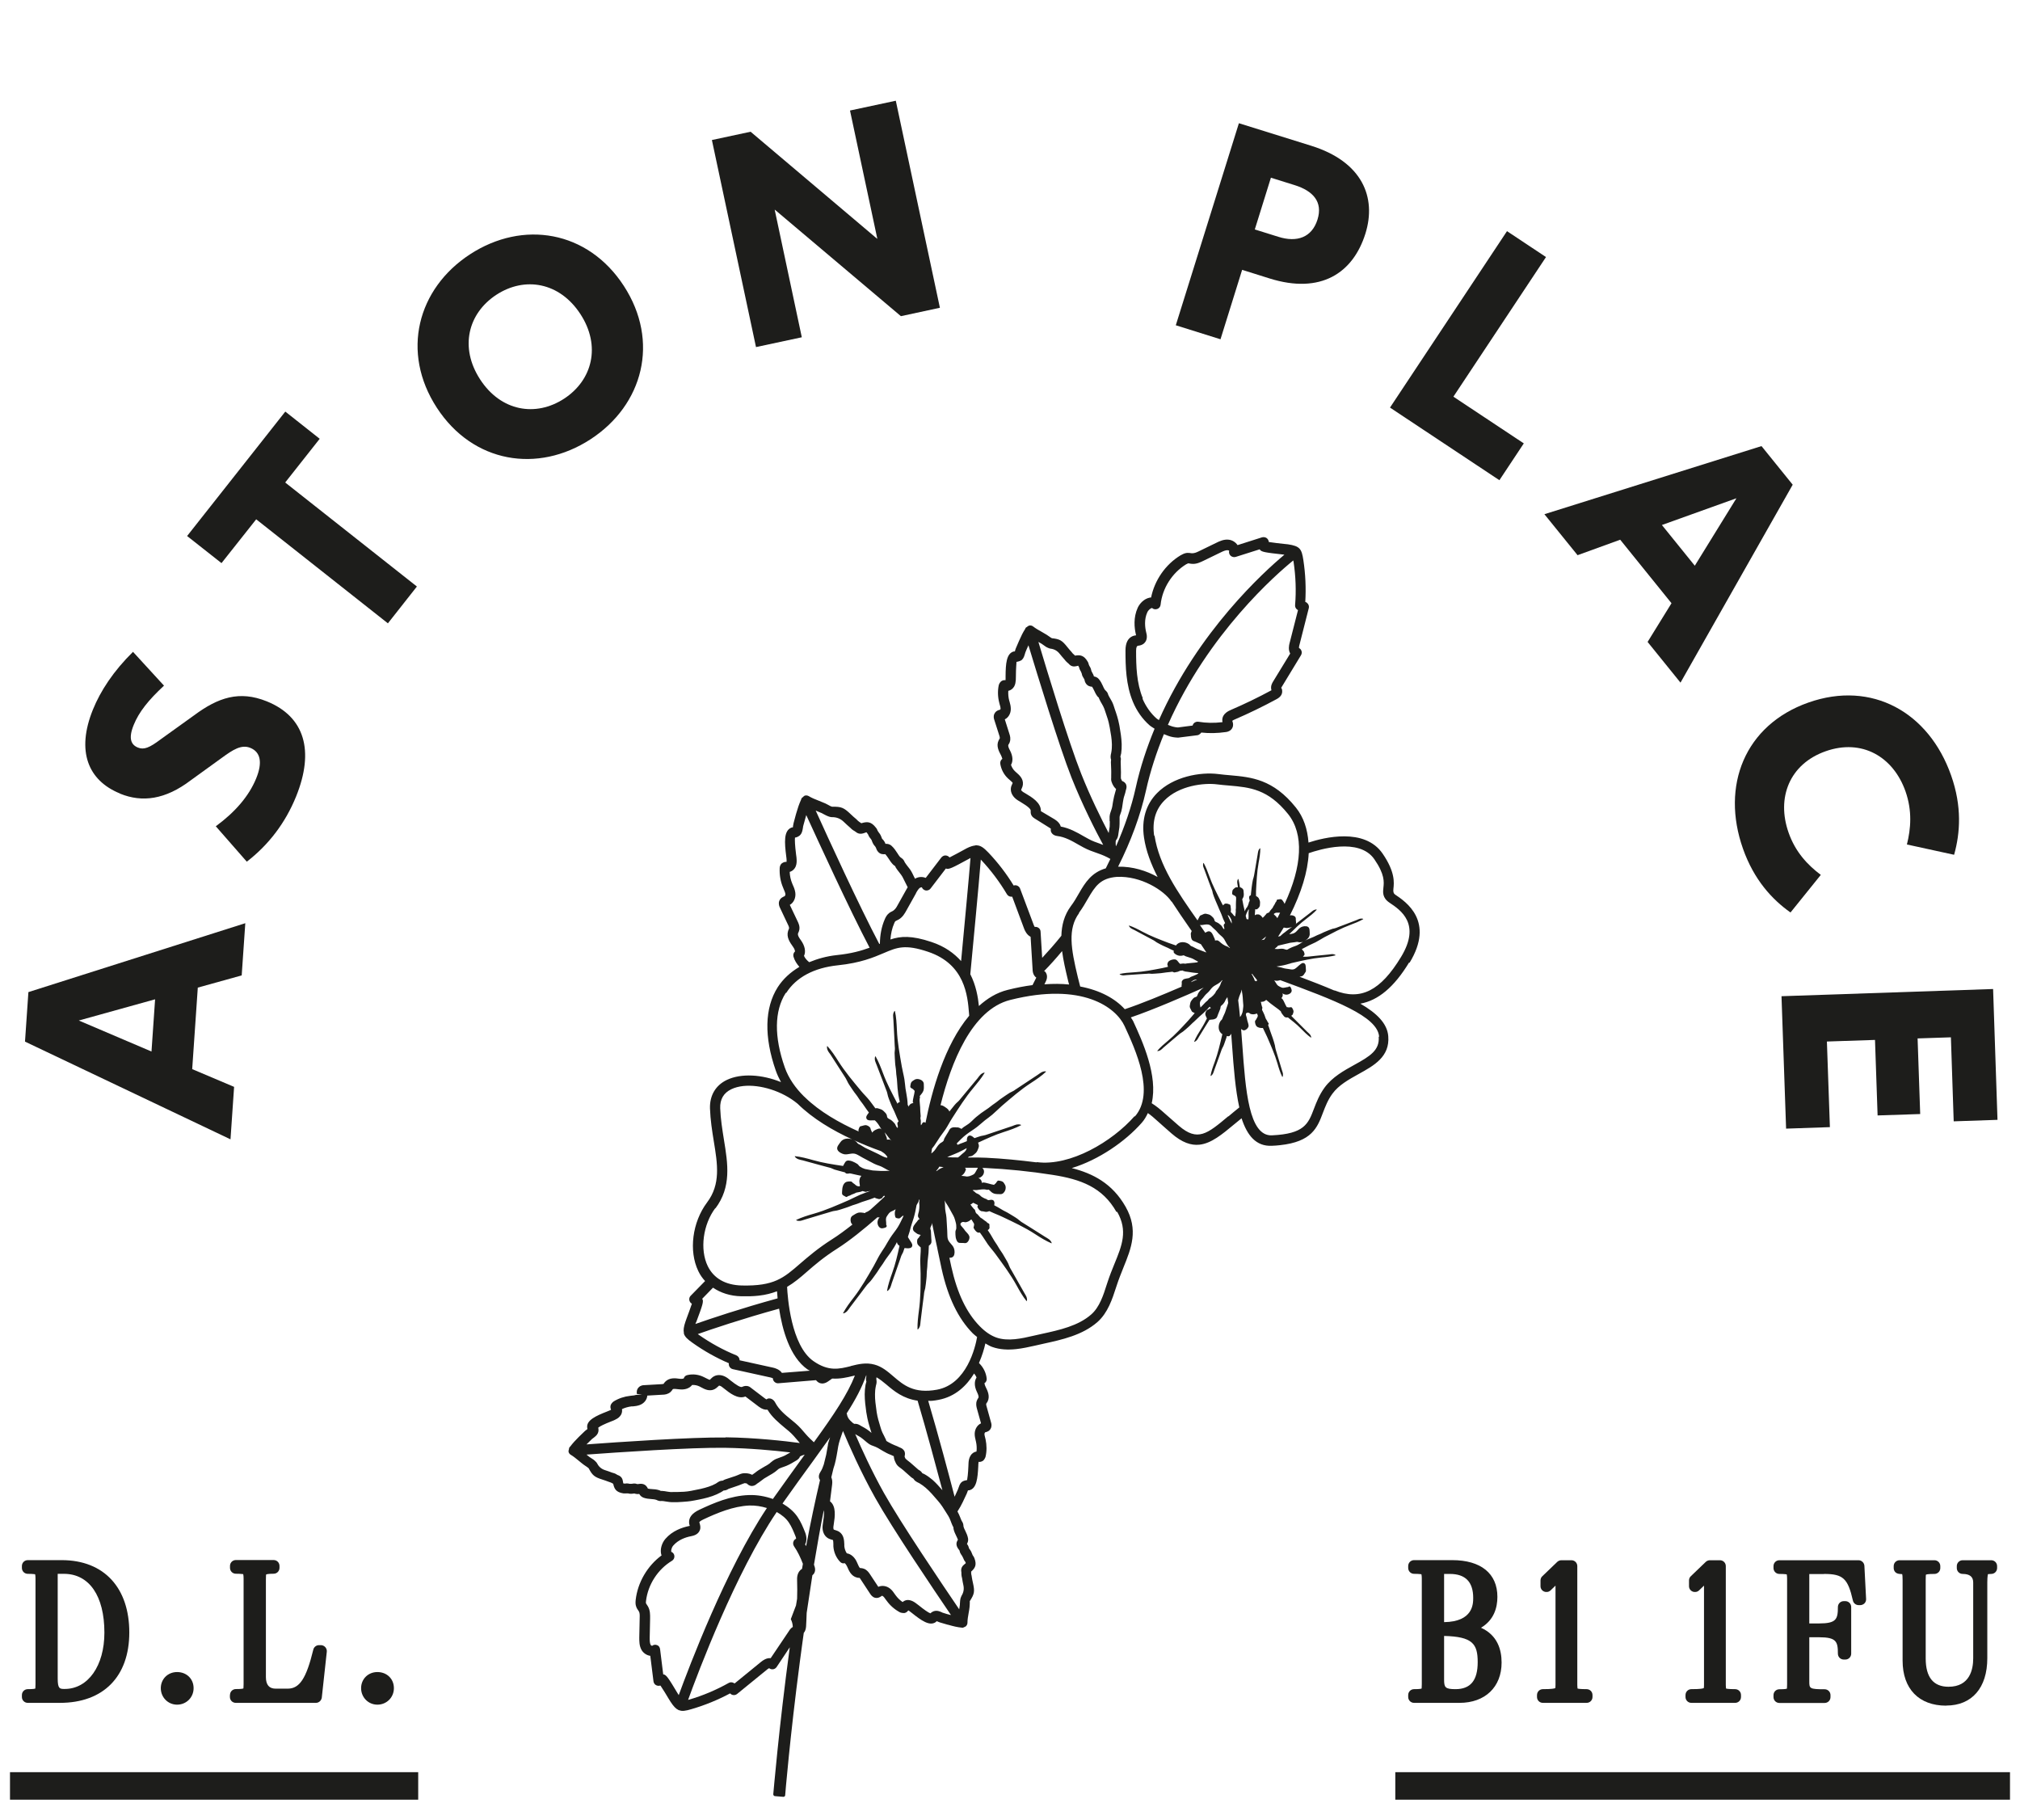 <?xml version="1.0" encoding="UTF-8"?>
<svg xmlns="http://www.w3.org/2000/svg" id="Aston_Place" viewBox="0 0 202 182">
  <defs>
    <style>.cls-1{fill:#1d1d1b;}</style>
  </defs>
  <path class="cls-1" d="M23.4,108.66l-4.18-1.77,.56-8.15,4.39-1.22,.36-5.22-21.69,6.89-.34,4.95,20.55,9.77,.36-5.25Zm-8.25-3.53l-7.27-3.1,7.63-2.12-.36,5.22Z"></path>
  <path class="cls-1" d="M12.01,79.35c2.21,.9,4.52,.6,7.07-1.34l3.1-2.24c1.12-.82,1.96-1.36,2.85-1,1.04,.42,1.23,1.48,.59,3.05-.73,1.79-2.12,3.38-4.04,4.79l3.1,3.54c2.19-1.69,3.86-3.88,4.93-6.52,1.85-4.57,.86-7.98-2.93-9.51-2.75-1.11-4.87-.38-7.26,1.39l-3.37,2.42c-1.13,.85-1.67,1.05-2.26,.81-.67-.27-.98-.89-.42-2.26,.52-1.29,1.46-2.47,3.03-3.93l-3.1-3.38c-1.95,1.92-3.25,3.9-4.01,5.78-1.68,4.15-.49,7.08,2.7,8.38Z"></path>
  <polygon class="cls-1" points="25.62 51.92 38.79 62.32 41.69 58.64 28.52 48.24 31.97 43.87 28.53 41.15 18.71 53.59 22.15 56.3 25.62 51.92"></polygon>
  <path class="cls-1" d="M62.38,28.58c-3.61-5.55-10.1-6.59-15.37-3.16-5.27,3.43-6.94,9.79-3.33,15.34s10.1,6.59,15.37,3.16,6.94-9.79,3.33-15.34Zm-5.97,11.28c-2.84,1.85-6.32,1.27-8.4-1.93s-1.2-6.61,1.63-8.46c2.84-1.85,6.32-1.26,8.4,1.93s1.2,6.61-1.63,8.46Z"></path>
  <polygon class="cls-1" points="80.18 33.72 77.47 20.97 77.49 20.97 90.09 31.61 93.99 30.77 89.58 10.07 85 11.05 87.73 23.86 87.7 23.86 75.06 13.17 71.19 14 75.6 34.7 80.18 33.72"></polygon>
  <path class="cls-1" d="M124.22,26.98l2.74,.86c5.11,1.6,8.34-.53,9.58-4.48,1.14-3.64-.32-7.2-5.43-8.79l-7.22-2.25-6.31,20.2,4.47,1.4,2.16-6.93Zm2.88-9.21l2.37,.74c1.85,.58,2.83,1.68,2.28,3.44-.56,1.79-2.05,2.31-3.9,1.73l-2.37-.74,1.61-5.17Z"></path>
  <polygon class="cls-1" points="152.38 44.33 145.34 39.66 154.6 25.7 150.7 23.11 139 40.75 149.94 48.01 152.38 44.33"></polygon>
  <path class="cls-1" d="M157.75,55.51l4.27-1.55,5.13,6.35-2.39,3.87,3.29,4.07,11.22-19.79-3.12-3.86-21.71,6.81,3.31,4.09Zm15.89-5.69l-4.16,6.74-3.29-4.07,7.44-2.67Z"></path>
  <path class="cls-1" d="M174.3,84.86c1.1,3.11,2.91,5.07,4.75,6.37l3.03-3.76c-1.31-.98-2.54-2.28-3.22-4.22-1.23-3.48,.08-6.86,3.7-8.14,3.62-1.28,6.76,.53,7.99,4.01,.68,1.94,.54,3.72,.14,5.31l4.72,1.03c.61-2.17,.8-4.83-.3-7.94-2.22-6.3-7.91-9.52-14.27-7.28-6.36,2.24-8.77,8.32-6.54,14.62Z"></path>
  <polygon class="cls-1" points="178.61 112.84 182.99 112.69 182.69 104.13 187.5 103.97 187.76 111.52 192.02 111.38 191.76 103.82 195.09 103.71 195.37 112.11 199.75 111.96 199.31 98.88 178.15 99.6 178.61 112.84"></polygon>
  <path class="cls-1" d="M2.78,170.25h3.21c4.35,0,6.94-2.63,6.94-7.04s-2.47-7.23-6.77-7.23H2.78c-.33,0-.59,.26-.59,.59v.19c0,.33,.26,.59,.59,.59,.56,0,.71,.05,.73,.04,0,.02,.04,.11,.04,.45v10.55c0,.34-.03,.44-.01,.42-.04,.03-.2,.07-.76,.07-.33,0-.59,.26-.59,.59v.19c0,.33,.26,.59,.59,.59Zm3.69-1.39c-.49,0-.7,0-.7-1.05v-10.46h.62c2.53,0,4.05,2.2,4.05,5.88,0,3.31-1.63,5.63-3.97,5.63Z"></path>
  <path class="cls-1" d="M16.08,168.78c0,.92,.72,1.65,1.63,1.65s1.65-.71,1.65-1.65-.71-1.61-1.65-1.61-1.63,.71-1.63,1.61Z"></path>
  <path class="cls-1" d="M22.99,169.47v.19c0,.33,.26,.59,.59,.59h8.01c.3,0,.55-.23,.59-.53l.5-4.58c.02-.17-.04-.33-.15-.46-.11-.12-.27-.2-.44-.2h-.19c-.27,0-.51,.19-.57,.45-.7,2.88-1.37,3.9-2.56,3.9h-1.21q-.97,0-.97-1.16v-9.74c0-.37,.02-.49,.02-.51,.03-.02,.17-.08,.75-.08,.33,0,.59-.26,.59-.59v-.19c0-.33-.26-.59-.59-.59h-3.77c-.33,0-.59,.26-.59,.59v.19c0,.33,.26,.59,.59,.59,.56,0,.72,.05,.73,.04,0,.02,.04,.11,.04,.45v10.55c0,.34-.03,.44-.01,.42-.04,.03-.2,.07-.76,.07-.33,0-.59,.26-.59,.59Z"></path>
  <path class="cls-1" d="M36.11,168.78c0,.92,.72,1.65,1.63,1.65s1.65-.71,1.65-1.65-.71-1.61-1.65-1.61-1.63,.71-1.63,1.61Z"></path>
  <rect class="cls-1" x="1" y="177.18" width="40.82" height="2.75"></rect>
  <path class="cls-1" d="M140.82,169.47v.19c0,.33,.26,.59,.59,.59h4.54c2.56,0,4.21-1.58,4.21-4.03,0-1.28-.41-2.74-2.06-3.48,1.3-.77,1.64-2.01,1.64-3.09,0-2.33-1.65-3.67-4.52-3.67h-3.81c-.33,0-.59,.26-.59,.59v.19c0,.33,.26,.59,.59,.59,.56,0,.71,.05,.73,.04,0,.02,.04,.11,.04,.45v10.55c0,.34-.03,.44-.01,.42-.04,.03-.2,.07-.76,.07-.33,0-.59,.26-.59,.59Zm3.59-1.56v-4.35c2.84,.07,3.36,.78,3.36,2.62s-.73,2.7-2.22,2.7c-1.04,0-1.14-.18-1.14-.97Zm0-5.73v-4.82h.58c1.55,0,2.33,.8,2.33,2.39,0,.59,0,2.39-2.92,2.43Z"></path>
  <path class="cls-1" d="M153.7,169.47v.19c0,.33,.26,.59,.59,.59h4.37c.33,0,.59-.26,.59-.59v-.19c0-.33-.26-.59-.59-.59-.68,0-.87-.05-.9-.06,0-.01-.03-.08-.03-.35v-11.89c0-.33-.26-.59-.59-.59h-1c-.15,0-.3,.06-.41,.16l-1.5,1.44c-.12,.11-.18,.26-.18,.43v.56c0,.24,.14,.45,.36,.54,.22,.09,.47,.05,.64-.11l.5-.48v9.94c0,.23-.02,.3-.02,.3h0c-.07,.05-.35,.11-1.24,.11-.33,0-.59,.26-.59,.59Z"></path>
  <path class="cls-1" d="M168.55,169.47v.19c0,.33,.26,.59,.59,.59h4.37c.33,0,.59-.26,.59-.59v-.19c0-.33-.26-.59-.59-.59-.68,0-.87-.05-.9-.06,0-.01-.03-.08-.03-.35v-11.89c0-.33-.26-.59-.59-.59h-1c-.15,0-.3,.06-.41,.16l-1.5,1.44c-.12,.11-.18,.26-.18,.43v.56c0,.24,.14,.45,.36,.54,.22,.09,.47,.05,.64-.11l.5-.48v9.94c0,.23-.02,.3-.02,.3h0c-.07,.05-.35,.11-1.24,.11-.33,0-.59,.26-.59,.59Z"></path>
  <path class="cls-1" d="M182.4,157.36c1.91,0,2.39,.45,2.89,2.66,.06,.27,.3,.46,.58,.46h.15c.16,0,.32-.07,.43-.18s.17-.28,.16-.44l-.17-3.31c-.02-.31-.28-.56-.59-.56h-7.91c-.33,0-.59,.26-.59,.59v.19c0,.33,.26,.59,.59,.59,.56,0,.71,.05,.73,.04,0,.02,.04,.11,.04,.45v10.55c0,.34-.03,.44-.01,.42-.04,.03-.2,.07-.76,.07-.33,0-.59,.26-.59,.59v.19c0,.33,.26,.59,.59,.59h4.52c.33,0,.59-.26,.59-.59v-.19c0-.33-.26-.59-.59-.59-1.53,0-1.53-.08-1.53-.81v-4.39h.97c1.74,0,1.89,.43,1.89,1.64,0,.33,.26,.59,.59,.59h.15c.33,0,.59-.26,.59-.59v-4.66c0-.33-.26-.59-.59-.59h-.15c-.33,0-.59,.26-.59,.59,0,1.22-.16,1.64-1.89,1.64h-.97v-4.94h1.47Z"></path>
  <path class="cls-1" d="M194.62,170.52c2.57,0,4.11-1.77,4.11-4.73v-7.58c0-.66,.07-.81,.06-.82,.01,0,.08-.03,.33-.03,.33,0,.59-.26,.59-.59v-.19c0-.33-.26-.59-.59-.59h-2.85c-.33,0-.59,.26-.59,.59v.19c0,.33,.26,.59,.59,.59q1.05,0,1.05,.85v7.6c0,1.06-.32,2.83-2.47,2.83-1.51,0-2.28-.95-2.28-2.83v-7.85c0-.38,.02-.5,.02-.52,.04-.03,.2-.08,.85-.08,.33,0,.59-.26,.59-.59v-.19c0-.33-.26-.59-.59-.59h-3.48c-.33,0-.59,.26-.59,.59v.19c0,.16,.06,.31,.17,.42,.21,.21,.59,.17,.68,.19,.02,.07,.04,.23,.04,.59v8.06c0,2.82,1.63,4.5,4.36,4.5Z"></path>
  <rect class="cls-1" x="139.53" y="177.18" width="61.47" height="2.75"></rect>
  <path class="cls-1" d="M140.96,96.25c2.53-4.16-.37-6.09-1.46-6.82q-.21-.14-.16-.55c.07-.63,.19-1.69-1.08-3.54-1.81-2.62-5.86-1.61-7.41-1.1-.1-1.35-.49-2.54-1.26-3.5-2.28-2.85-4.47-3.04-6.58-3.23-.39-.03-.78-.07-1.18-.12-1.82-.23-4.51,.26-6.13,1.91-1.11,1.13-1.56,2.66-1.3,4.43,.2,1.38,.72,2.68,1.36,3.95-1.11-.62-2.48-1.06-3.95-1.03,1.27-2.52,2.24-5.13,2.79-7.62,.44-1.99,1.07-3.86,1.79-5.63,.3,.12,.61,.25,.92,.3,.13,.02,.26,.04,.5,.05l1.91-.24c.11-.01,.2-.06,.28-.13,.05-.04,.09-.09,.13-.14,.81,.09,1.62,.07,2.45-.05,.1-.01,.34-.05,.53-.24,.29-.3,.2-.67,.12-.88,0,0,.05-.06,.25-.14,1.41-.61,2.82-1.29,4.18-2.03,.38-.2,.57-.47,.56-.79,0-.17-.05-.3-.1-.33,0-.03,.05-.09,.06-.11l1.92-3.16c.09-.15,.1-.33,.03-.48-.05-.11-.13-.19-.23-.24,0-.05,0-.13,.02-.21l.96-3.78c.04-.15,0-.3-.08-.42-.07-.09-.16-.17-.27-.2,.08-1.39,.02-2.78-.19-4.16-.17-1.14-.34-1.42-1.55-1.6-.05,0-.19-.02-.38-.04-.31-.03-1.09-.12-1.53-.19v-.04c-.03-.15-.11-.29-.24-.37s-.29-.09-.43-.06l-2.45,.78-.02-.02c-.19-.28-.52-.48-.86-.52-.48-.06-.93,.15-1.25,.31l-1.75,.85c-.25,.12-.47,.22-.76,.19-.11-.02-.24-.04-.39-.03-.01,0-.03,0-.04,0-.25,.03-.45,.14-.63,.24-1.51,.91-2.6,2.49-2.95,4.22-.06,0-.11,0-.17,.02-.55,.12-.98,.59-1.17,1.01-.44,.97-.34,1.99-.18,2.67,0,.03,.02,.06,.02,.08-.09,.01-.2,.03-.32,.07-.48,.19-.74,.67-.74,1.44,0,1.6,.04,3.44,.74,5.13,.38,.92,.96,1.74,1.67,2.36,.16,.14,.34,.22,.5,.34-.77,1.86-1.43,3.82-1.89,5.91-.42,1.9-1.1,3.88-1.96,5.83,0-.03-.03-.04-.03-.07,0-.1-.04-.39,.02-.52,.04-.04,.09-.11,.14-.22,.07-.16,.09-.32,.12-.55,.03-.17,.06-.35,.08-.53,.02-.21,.02-.43,.02-.65,0-.13,0-.25,0-.38,0-.08,.04-.17,.08-.29,.03-.08,.06-.17,.09-.26,.06-.22,.1-.46,.13-.7l.03-.21c.04-.25,.08-.48,.16-.7,.06-.17,.1-.33,.14-.52,.04-.13,.1-.31,.04-.51-.08-.26-.3-.36-.41-.4-.02-.02-.08-.11-.13-.27v-.29c.02-.2,0-.4,0-.6l-.02-.81c0-.07,.03-.16,.02-.27,0-.05-.04-.15-.05-.19,0-.02,.02-.09,.03-.14,.02-.07,.03-.14,.05-.2,.04-.29,.06-.6,.05-.93-.02-.62-.12-1.22-.22-1.8l-.03-.15c-.11-.58-.27-1.06-.45-1.57l-.11-.34c-.09-.27-.22-.5-.34-.7-.07-.12-.14-.23-.19-.35-.01-.06-.07-.21-.1-.25-.07-.1-.14-.17-.23-.25-.09-.12-.15-.26-.21-.4-.1-.22-.22-.47-.41-.69-.15-.18-.34-.23-.49-.26-.01-.06-.03-.13-.07-.2-.05-.11-.11-.19-.18-.35-.02-.09-.04-.18-.07-.26-.04-.09-.08-.17-.13-.24l-.06-.14c-.02-.07-.04-.18-.11-.29-.37-.63-.75-.69-1.26-.6h-.01c-.04-.06-.09-.09-.22-.21-.04-.06-.08-.11-.13-.16-.14-.15-.28-.32-.41-.48-.54-.68-.75-.8-1.55-.89-.08-.04-.18-.11-.28-.18-.09-.06-.17-.12-.25-.17-.16-.1-.33-.2-.51-.3-.29-.16-.59-.33-.83-.52-.11-.09-.25-.12-.39-.1-.03,0-.05,.04-.08,.05,0,0-.02,0-.03,0-.05,.01-.07,.06-.11,.09-.04,.03-.1,.04-.13,.08,0,.01-.01,.03-.02,.04-.02,.03-.04,.06-.05,.1-.22,.34-.4,.71-.55,1.06l-.06,.13c-.11,.24-.21,.48-.31,.72-.03,.06-.05,.15-.08,.24,0,.02-.01,.05-.02,.08-.05,0-.1,0-.13,.01-.72,.21-.79,1.23-.8,2.45,0,.14,0,.25,0,.31,0,.03,0,.07-.01,.11-.12-.02-.26,0-.39,.08-.13,.07-.27,.31-.29,.45-.11,.56-.09,1.16,.06,1.73l.04,.16c.05,.15,.09,.3,.09,.41,0,.06-.03,.12-.06,.12-.13,.03-.41,.1-.56,.41-.12,.25-.05,.48-.01,.6l.53,1.66s.04,.15,.01,.22c-.04,.06-.08,.12-.11,.19-.26,.54,.03,1.08,.25,1.49,.09,.18,.11,.33,.13,.34-.16,.11-.24,.3-.21,.5,.09,.56,.36,1.08,.78,1.47l.15,.13c.1,.09,.29,.25,.31,.31,0,.02-.03,.08-.05,.12-.05,.1-.11,.23-.13,.41-.05,.44,.2,.89,.68,1.2l.25,.15c.88,.52,1.06,.76,1.05,.89,0,.09-.02,.27,.07,.46,.09,.17,.23,.26,.32,.32l1.47,.92c.08,.05,.13,.09,.15,.09,0,.08,0,.19,0,.24,.04,.16,.18,.45,.66,.51,.75,.09,1.43,.47,2.14,.88l.47,.26c.46,.25,.95,.42,1.41,.58,.47,.16,.89,.34,1.28,.57-.15,.31-.3,.63-.46,.94-1.41,.41-2.05,1.4-2.67,2.48-.25,.43-.5,.88-.83,1.31-.66,.9-.91,1.9-.94,2.95-.64,.8-1.28,1.52-1.92,2.21l-.16-2.62c0-.17-.1-.33-.25-.41-.1-.06-.23-.08-.33-.06-.03-.04-.07-.11-.1-.19l-1.37-3.65c-.05-.14-.17-.25-.31-.3-.11-.04-.23-.04-.33,0-.72-1.18-1.57-2.29-2.53-3.3-.47-.49-.78-.71-1.17-.72-.02,0-.04-.02-.06-.02-.03,0-.05,.03-.07,.03-.24,.03-.51,.1-.88,.29l-.31,.17c-.27,.15-.99,.54-1.39,.74l-.03-.03c-.1-.11-.25-.17-.4-.17-.13,0-.29,.08-.39,.2l-1.56,2.04h-.02c-.33-.13-.7-.11-1.01,.06-.02,0-.03,.03-.04,.04-.03-.07-.06-.14-.1-.2l-.18-.37c-.14-.28-.31-.51-.49-.72-.09-.12-.19-.25-.27-.38-.02-.06-.06-.16-.14-.25-.08-.1-.18-.16-.3-.25-.12-.12-.21-.28-.31-.43-.15-.23-.32-.49-.57-.71-.2-.18-.42-.2-.6-.19-.03-.08-.06-.17-.12-.25-.07-.11-.14-.19-.22-.26-.01-.02-.04-.09-.05-.13-.04-.09-.07-.19-.12-.27-.05-.08-.11-.17-.17-.24-.03-.04-.06-.08-.11-.17-.03-.08-.07-.19-.16-.29-.5-.65-.9-.62-1.47-.45-.03-.02-.04-.04-.05-.04-.05-.03-.09-.06-.14-.09l-.15-.12c-.06-.06-.11-.11-.16-.16-.19-.15-.37-.32-.55-.49-.7-.67-.95-.77-1.87-.75-.11-.03-.25-.1-.38-.18-.1-.05-.2-.11-.29-.15-.2-.09-.41-.17-.63-.26-.36-.14-.74-.29-1.03-.47-.12-.07-.26-.09-.41-.05-.04,.01-.05,.05-.08,.07,0,0-.01,0-.02,0-.04,.02-.05,.06-.08,.08-.04,.04-.1,.06-.13,.11,0,.02,0,.03-.02,.05-.02,.04-.03,.07-.04,.12-.19,.41-.33,.84-.45,1.26l-.06,.2c-.08,.29-.16,.57-.23,.86-.02,.07-.03,.16-.05,.26,0,.04-.01,.11-.02,.16h0c-.07,0-.14,.02-.18,.04-.74,.33-.66,1.47-.49,2.82,.02,.16,.04,.29,.04,.38,0,.07,0,.15,0,.21-.12-.01-.31,.02-.49,.16-.18,.17-.2,.39-.2,.48-.03,.65,.08,1.32,.33,1.91l.08,.2c.07,.17,.14,.32,.16,.46,.01,.1-.02,.18-.09,.23-.14,.06-.42,.17-.53,.49-.09,.29,.02,.53,.07,.64l.86,1.82s.09,.19,.05,.3c-.03,.07-.07,.14-.09,.22-.19,.62,.18,1.14,.5,1.59,.16,.21,.2,.42,.19,.46-.15,.13-.2,.33-.15,.52,.11,.39,.33,.72,.59,1.02-.89,.53-1.63,1.2-2.17,2.04-1.31,2.07-1.37,4.95-.19,8.33,.14,.4,.32,.78,.52,1.15-1.89-.77-3.98-.9-5.41-.22-1.13,.54-1.73,1.56-1.69,2.86,.04,1.14,.21,2.22,.38,3.27,.38,2.31,.7,4.3-.67,6.12-1.48,1.97-1.85,4.85-.88,6.86,.18,.38,.41,.71,.68,1l-1.44,1.47c-.11,.11-.16,.26-.14,.41,.02,.15,.1,.29,.23,.37l.03,.02c-.14,.42-.42,1.18-.53,1.47l-.12,.34c-.17,.5-.21,.83-.15,1.1,0,.02-.01,.04,0,.07,0,0,0,0,0,.01,.1,.32,.37,.57,.87,.92,1.14,.81,2.35,1.49,3.63,2.04-.02,.11,0,.23,.05,.33,.07,.13,.2,.23,.34,.26l3.81,.84c.08,.02,.15,.05,.2,.07,0,.11,.04,.22,.11,.31,.11,.13,.27,.21,.44,.19l3.76-.31c.05,.06,.14,.17,.29,.25,.13,.07,.27,.09,.42,.08,.17-.02,.35-.09,.54-.23l.37-.26c.78,.05,1.47-.11,2.08-.26,.07-.02,.13-.02,.19-.04-.73,1.86-2.08,3.88-4.1,6.67-.27-.25-.54-.5-.8-.8-.32-.38-.65-.77-1.05-1.11l-.41-.34c-.64-.52-1.24-1.02-1.59-1.69-.22-.43-.55-.46-.68-.44-.08,0-.13,.05-.21,.09,0,0-.06-.01-.18-.11l-1.38-1.05c-.07-.06-.22-.17-.41-.18-.21-.02-.37,.05-.48,.1-.16,.05-.53-.16-1.17-.67l-.25-.2c-.46-.34-.97-.41-1.37-.2-.15,.08-.25,.18-.33,.26-.03,.03-.08,.08-.09,.09,0,.04-.29-.11-.41-.17l-.18-.09c-.51-.26-1.1-.34-1.65-.21-.19,.04-.32,.15-.37,.33-.04,.03-.19,.07-.43,.04-.4-.06-1.01-.14-1.44,.31-.05,.05-.09,.11-.15,.2-.03,.02-.14,.02-.19,.03l-1.75,.1c-.12,0-.36,.02-.56,.23-.22,.23-.19,.52-.17,.65l.51,.04-.61,.06c-.11,.04-.26,.06-.42,.07l-.16,.02c-.57,.06-1.14,.25-1.63,.55-.12,.07-.29,.27-.32,.41-.04,.18,0,.32,.05,.43-.04,.02-.07,.04-.1,.05-.06,.03-.16,.07-.29,.12-1.13,.44-2.06,.87-2,1.58,0,.07,.01,.13,.03,.17-.02,.02-.05,.04-.06,.05-.07,.05-.14,.11-.19,.15-.19,.18-.38,.36-.56,.54l-.13,.13c-.27,.27-.54,.56-.78,.88-.03,.02-.05,.05-.07,.08,0,.01-.02,.02-.03,.03-.03,.05-.02,.11-.03,.16,0,.04-.04,.07-.04,.12,0,0,0,.01,.01,.02,0,.03-.03,.06-.02,.1,.03,.14,.11,.26,.24,.33,.27,.16,.53,.38,.79,.59,.16,.13,.31,.26,.46,.37,.07,.05,.15,.11,.23,.16,.09,.06,.19,.12,.3,.22,.37,.71,.58,.88,1.37,1.13,.2,.07,.41,.13,.6,.21,.07,.03,.13,.05,.2,.07l.12,.05s.13,.07,.14,.08h.02c.11,.51,.27,.85,1.01,.97,.12,.02,.27,0,.3,0h.17c.09,.03,.18,.04,.27,.04,.08,0,.18,0,.37-.03,.06,.02,.15,.05,.28,.06,.07,0,.14,0,.21-.01,.07,.13,.19,.28,.42,.37,.27,.1,.55,.12,.8,.14,.15,.01,.3,.02,.49,.08,.06,.03,.15,.08,.29,.11,.11,.02,.2,0,.24,0,.13,0,.27,.03,.4,.05,.25,.04,.5,.08,.77,.07h.39c.33-.02,.65-.03,1.02-.07,.21-.02,.44-.05,.68-.1,.59-.11,1.21-.23,1.81-.44,.29-.1,.58-.23,.85-.38,.06-.03,.12-.07,.18-.11,.03-.02,.08-.06,.08-.06,.04,0,.18-.02,.21-.03,.12-.03,.21-.08,.3-.14l.73-.25c.19-.06,.38-.13,.67-.25l.2-.07c.12,0,.22,.03,.23,.04,.09,.09,.27,.26,.54,.24,.22-.02,.35-.12,.48-.23,.14-.09,.28-.19,.42-.3,.19-.16,.38-.28,.6-.4l.2-.12c.2-.11,.4-.23,.58-.36,.08-.06,.15-.12,.22-.18,.09-.08,.16-.14,.24-.17,.12-.05,.24-.1,.37-.14,.2-.07,.4-.14,.58-.24,.16-.08,.32-.17,.55-.31,.11-.06,.26-.14,.39-.27,.07-.08,.12-.15,.13-.21,.05-.05,.19-.12,.48-.2l-.02,.03c-.93,1.28-1.98,2.74-3.16,4.4-.76-.27-1.57-.42-2.41-.39-1.82,.06-3.53,.8-4.97,1.48-.69,.33-1.03,.75-1,1.28,0,.1,.03,.19,.07,.32-.03,0-.07,.02-.09,.02-.68,.14-1.65,.47-2.35,1.28-.36,.42-.53,1.02-.43,1.49,.01,.06,.03,.11,.05,.16-1.42,1.05-2.39,2.7-2.59,4.45-.02,.21-.04,.46,.06,.7,.05,.15,.14,.27,.26,.45,.09,.15,.09,.38,.08,.66l-.04,1.95c0,.37-.01,.84,.24,1.27,.18,.29,.5,.51,.84,.56,0,0,.01,0,.02,0l.32,2.55c.02,.15,.1,.29,.23,.37,.13,.08,.28,.1,.43,.06h.04c.24,.35,.66,1.04,.81,1.3l.2,.32c.3,.46,.53,.7,.79,.82,.01,0,.01,.02,.03,.02,.01,0,.02,0,.04,0,.15,.06,.31,.08,.49,.06,.21-.02,.45-.08,.75-.17,1.34-.39,2.63-.92,3.85-1.57,.08,.08,.17,.14,.29,.16,.15,.03,.3-.01,.42-.11l3.02-2.46c.06-.05,.13-.09,.18-.11,.09,.07,.2,.11,.31,.11,.17,.01,.33-.08,.43-.22l1.32-1.98c-1.1,8.11-1.64,14.63-1.65,14.69,0,.1,.07,.18,.16,.19l.84,.07h.01s.08-.01,.12-.04c.04-.03,.06-.07,.06-.12,0-.05,.48-5.84,1.47-13.36l.21-1.57c.06-.44,.12-.86,.18-1.3,.13-.15,.21-.36,.23-.64,.03-.45,.04-.9,.06-1.36,.19-1.29,.38-2.54,.57-3.76,.09-.07,.17-.16,.22-.29,.1-.24,.04-.46,0-.59-.02-.06-.04-.12-.06-.18,.32-1.93,.64-3.73,.98-5.44,.04,.18,.04,.52-.07,1.19l-.04,.31c-.07,.56,.13,1.04,.51,1.28,.14,.09,.28,.12,.39,.16,.04,0,.1,.03,.12,.03,.04,.06,.05,.31,.05,.44v.2c.04,.57,.27,1.12,.66,1.53,.13,.15,.3,.2,.47,.15,.04,.02,.15,.13,.26,.37,.16,.37,.39,.93,.97,1.07,.07,.02,.14,.03,.26,.03,.03,.02,.09,.12,.11,.15l.96,1.46c.06,.08,.2,.31,.48,.38,.32,.07,.55-.1,.68-.2,.02,0,.07,.01,.12,.05,.09,.07,.18,.2,.27,.33l.1,.13c.34,.47,.79,.86,1.31,1.14,.11,.06,.37,.09,.49,.07,.18-.05,.28-.16,.35-.26,.03,.02,.07,.04,.1,.06,.05,.04,.14,.11,.25,.19,.94,.75,1.78,1.36,2.4,.92,.04-.03,.07-.06,.09-.09l.08,.03c.09,.04,.17,.07,.23,.09,.25,.08,.51,.15,.75,.22l.17,.04c.42,.12,.85,.23,1.31,.27,0,0,.02,0,.02,0,0,0,.01,.01,.02,.01,.01,0,.02,0,.03-.01,0,0,.01,0,.02,0,.04,0,.07-.04,.11-.05,.02-.01,.05-.01,.07-.03h0s.07-.03,.1-.05c.11-.1,.17-.23,.17-.37,0-.31,.06-.65,.12-.98,.04-.2,.07-.4,.09-.58,.01-.1,.02-.2,.02-.3,0-.13,.01-.26,0-.29,.47-.73,.51-.96,.32-1.82-.05-.21-.09-.42-.12-.61,0-.07-.02-.14-.04-.21l-.02-.14s0-.15,0-.17c0,0,0,0,0-.01,.38-.34,.59-.65,.32-1.35-.04-.11-.11-.2-.17-.29,0,0-.05-.12-.05-.12-.03-.08-.06-.16-.1-.24-.04-.08-.09-.15-.22-.33-.01-.06-.03-.15-.09-.27-.03-.05-.06-.1-.11-.17,.07-.12,.15-.31,.11-.54-.05-.29-.17-.54-.28-.77-.07-.14-.14-.27-.18-.45,0-.07-.01-.18-.05-.3-.04-.11-.09-.18-.12-.22-.06-.12-.11-.25-.16-.38-.07-.18-.16-.38-.27-.58,.2-.31,.39-.64,.54-.96l.06-.13c.11-.24,.23-.47,.33-.7,.03-.06,.06-.15,.09-.24,0-.02,.02-.05,.03-.08,.05,0,.1,0,.14-.01,.73-.18,.83-1.2,.89-2.41,0-.14,.01-.25,.02-.32,0-.03,0-.07,.01-.11,.12,.02,.27,0,.43-.1,.11-.07,.24-.29,.27-.42,.13-.56,.12-1.15,0-1.73l-.04-.16c-.04-.16-.08-.3-.07-.42l.06-.12c.12-.03,.42-.09,.56-.37,.14-.26,.07-.52,.04-.61l-.47-1.69c-.01-.05-.04-.15,0-.22,.04-.06,.08-.12,.12-.18,.27-.54,0-1.09-.2-1.49-.09-.18-.1-.34-.12-.34,.17-.11,.26-.3,.23-.49-.06-.56-.32-1.09-.73-1.5l-.04-.04c.33-.76,.53-1.45,.64-1.96,.23,.13,.45,.27,.68,.35,.78,.28,1.6,.3,2.38,.22,.67-.07,1.32-.22,1.91-.35l.84-.19c1.83-.4,3.9-.85,5.4-2.17,1.04-.92,1.48-2.29,1.87-3.49l.06-.18c.2-.62,.44-1.2,.66-1.76,.79-1.95,1.54-3.78,.22-6.1-1.33-2.34-3.29-3.33-5.38-3.86,2.69-.82,5.34-2.65,6.99-4.52,.27-.3,.46-.64,.62-.98,.32,.22,.59,.46,1.07,.89,.32,.28,.72,.65,1.3,1.15,1.05,.91,1.95,1.21,2.79,1.12,1.19-.13,2.26-1.03,3.49-2.05,.22-.19,.48-.39,.72-.59,.56,1.72,1.45,2.82,3.02,2.75,.29-.01,.55-.03,.81-.06,3.21-.34,3.75-1.76,4.31-3.25,.24-.62,.48-1.26,.94-1.89,.63-.87,1.65-1.43,2.62-1.97,1.54-.85,3.14-1.73,2.97-3.79-.1-1.26-1.13-2.29-2.79-3.25,1.77-.32,3.37-1.64,4.87-4.11Zm-11.63-40.22c0,.05,.02,.1,.03,.16,.21,1.42,.27,2.87,.15,4.3-.02,.18,.06,.35,.2,.45,.03,.02,.06,.04,.09,.06l-.85,3.33c-.05,.19-.14,.64,.07,1.01l-1.71,2.8c-.09,.15-.25,.42-.19,.76,0,.04,.02,.08,.03,.11-1.33,.72-2.7,1.38-4.07,1.97-.2,.09-.82,.35-.85,.97,0,.08,0,.16,.02,.25-.85,.1-1.62,.09-2.41-.04-.17-.03-.37,.04-.49,.19-.04,.06-.07,.12-.09,.19l-1.46,.19c-.11,0-.21-.02-.32-.04-.24-.04-.46-.13-.69-.22,4.04-9.16,10.92-15.13,12.53-16.43Zm-15.05,13.78c-.63-1.52-.67-3.24-.67-4.74,0-.4,.09-.49,.2-.51,.17-.02,.42-.06,.63-.27,.35-.35,.24-.85,.18-1.06-.13-.53-.21-1.31,.11-2.01,.12-.26,.36-.42,.46-.43,0,0,.01,0,.02,0,.14,.13,.34,.16,.53,.09,.18-.07,.3-.23,.32-.42,.17-1.64,1.15-3.18,2.55-4.04,.05-.03,.18-.09,.21-.1,.03,0,.09,.01,.14,.02,.07,.01,.14,.03,.21,.03,.48,.05,.89-.17,1.17-.3l1.75-.85c.24-.12,.5-.23,.69-.21,.06,0,.14,.05,.14,.05-.05,.18,0,.37,.14,.5,.14,.13,.34,.17,.51,.12l2.4-.76c.13,.27,.56,.32,2.33,.52l.14,.02c-2.04,1.7-8.6,7.64-12.55,16.53-.08-.06-.16-.09-.24-.16-.58-.51-1.08-1.22-1.4-1.98Zm-35.25,75.41l-.15,.08c-.13,.08-.26,.15-.39,.22-.15,.08-.31,.13-.47,.19-.15,.05-.29,.11-.43,.16-.22,.1-.38,.23-.51,.34-.05,.04-.1,.09-.15,.13-.15,.11-.31,.2-.48,.29l-.22,.13c-.26,.15-.5,.3-.73,.49-.09,.07-.19,.14-.28,.2-.01,0-.03-.02-.05-.02-.25-.13-.56-.14-.69-.14-.19,0-.34,.03-.59,.14l-.14,.06c-.16,.07-.32,.12-.48,.17l-.75,.25c-.1,.03-.17,.08-.23,.12-.04-.01-.21,.03-.26,.04-.15,.05-.27,.14-.45,.26-.22,.12-.45,.22-.69,.3-.53,.18-1.08,.29-1.77,.42-.5,.1-.93,.11-1.43,.12h-.4c-.19,.02-.38-.01-.57-.04-.16-.03-.33-.06-.51-.07-.05,0-.1,0-.13,0-.07-.04-.15-.07-.23-.09-.21-.06-.42-.08-.64-.09-.15-.01-.3-.02-.42-.05-.06-.14-.2-.4-.55-.47-.16-.03-.3,0-.49,.02-.03,0-.17-.04-.2-.05-.14-.02-.28,0-.38,.02h-.21c-.1-.03-.21-.04-.31-.04-.02,0-.16,.03-.18,.02-.07-.01-.12-.02-.14-.02-.01-.05-.03-.16-.05-.27-.07-.4-.37-.52-.54-.58l-.15-.09c-.12-.07-.23-.09-.39-.14-.22-.09-.44-.16-.68-.24q-.55-.17-.8-.67c-.03-.06-.1-.15-.16-.2-.14-.15-.31-.26-.46-.35-.06-.04-.12-.08-.18-.12-.09-.07-.18-.14-.27-.22,2.98-.22,10.46-.73,13.85-.68,2.5,.04,4.92,.27,6.52,.46-.01,0-.02,.01-.03,.02Zm-6.47-1.5c-3.41-.05-10.9,.47-13.91,.69l.03-.03c.18-.18,.36-.35,.53-.52,.03-.03,.07-.05,.11-.08,.17-.13,.37-.28,.46-.48,.1-.2,.08-.44,.04-.56,.18-.15,.61-.36,1.3-.63,.16-.06,.29-.11,.36-.15,.14-.07,.36-.17,.52-.37,.17-.19,.24-.44,.2-.71,.3-.14,.62-.23,.94-.27h.14c.22-.02,.46-.05,.7-.14,.43-.16,.72-.53,.75-.94l1.53-.09c.21,0,.51-.04,.77-.25,.1-.08,.16-.17,.24-.29,.07-.08,.39-.02,.62,0,.58,.08,1.06-.09,1.32-.43,.26-.02,.52,.04,.75,.15l.15,.08c.33,.18,.85,.46,1.36,.18,.15-.08,.26-.19,.35-.27,.03-.03,.08-.08,.09-.08h0s.14,.02,.27,.12l.22,.17c.55,.44,1.39,1.11,2.14,.8l1.33,1.01c.34,.26,.63,.33,.86,.31h.02c.45,.75,1.11,1.29,1.74,1.82l.4,.33c.33,.28,.62,.62,.93,.99,.05,.06,.11,.13,.16,.19-1.51-.2-4.41-.53-7.42-.57Zm42.86-60.13c-.22-1.46,.13-2.66,1.02-3.56,1.46-1.49,3.95-1.78,5.27-1.61,.41,.05,.82,.09,1.22,.12,2.07,.18,3.87,.35,5.88,2.85,1.6,2,1.41,5.21-.35,8.98-.03-.05-.05-.12-.08-.16-.06-.08-.14-.24-.24-.29-.1-.05-.21,0-.32,.01-.03,0-.06,0-.08,0-.06,.03-.08,.12-.1,.18-.02,.05-.06,.07-.09,.12-.03,.05-.05,.11-.08,.17-.05,.08-.1,.16-.15,.24-.02,.04-.04,.1-.07,.14-.02,.02-.04,.04-.06,.07-.02,.02-.05,.04-.06,.07-.04,.05-.08,.09-.12,.14-.04,.04-.07,.16-.12,.17-.12,.05-.19,.07-.24,.11-.03,.03-.04,.07-.07,.1-.02,.03-.06,.05-.08,.08-.02,.02-.03,.05-.05,.07-.05,.04-.09,.08-.13,.12-.01,.03-.03,.05-.06,.06-.01-.06-.05-.09-.09-.13-.04-.04-.05-.08-.1-.11-.02-.01-.05-.02-.07-.04-.07-.05-.09-.07-.18-.07-.05,0-.11,0-.15,0-.04,0-.07,.03-.11,.05-.03,.01-.05,.02-.08,.03,.01-.2,.02-.4,.04-.6,.06,.01,.12,.03,.17,.01,.05-.02,.12-.09,.16-.13,.05-.04,.08-.1,.11-.16,.03-.06,.03-.08,.03-.14,0-.12,.03-.26,0-.38-.01-.08-.06-.15-.09-.23-.02-.06-.04-.1-.09-.14-.06-.07-.14-.1-.21-.15,0-.16,0-.31,0-.47,.05-.95,.09-1.91,.26-2.85,.09-.47,.17-.97,.17-1.45-.1,.01-.19,.21-.21,.3-.03,.11-.04,.23-.06,.34-.07,.43-.15,.86-.22,1.29-.04,.21-.07,.43-.11,.64l-.04,.21c-.02,.13-.07,.24-.1,.36-.06,.24-.08,.49-.12,.73-.04,.23-.04,.47-.08,.71,0,.04,0,.08-.01,.11-.07,.03-.15,.07-.16,.15-.02,.1,0,.21,.03,.31,.02,.05,.02,.05,.01,.09-.01,.04-.02,.08-.04,.11-.01,.02-.03,.03-.03,.05-.01,.09-.03,.13-.04,.16-.03,.1-.07,.2-.12,.29-.03,.06-.08,.1-.12,.16-.07,.09-.09,.2-.13,.3-.1-.4-.19-.81-.26-1.22,.01-.02,.03-.04,.04-.06,.04-.07,.08-.15,.1-.23,.04-.18,0-.37-.01-.55-.01-.19-.18-.3-.36-.36-.05-.28-.08-.56-.16-.83-.09,.04-.11,.26-.11,.35,0,.11,.04,.23,.05,.34,0,.05,.01,.1,.02,.15-.1,0-.2-.01-.27,.04-.07,.06-.18,.13-.23,.2-.05,.07-.06,.17-.07,.26-.03,.23,.02,.23,.21,.32,.08,.04,.18,.12,.18,.21,0,.06,0,.12,0,.18,0,.17-.03,.34-.02,.51,0,.13,0,.24,0,.37,0,.06-.02,.11-.02,.17,0,.06,.01,.12,.01,.17,0,.06-.02,.11-.02,.17,0,.05-.01,.1-.02,.16,0,.03,0,.13-.04,.14-.11-.04-.19-.18-.27-.27-.05-.06-.15-.12-.16-.2,0-.05,.01-.09,.02-.14,0-.08,0-.18-.02-.26-.02-.09,0-.22-.07-.29-.04-.03-.1-.05-.15-.06-.05-.02-.12-.05-.18-.05-.04,0-.09,0-.13,0-.09,.01-.16,.1-.24,.18-.06-.1-.12-.2-.17-.31-.43-.85-.88-1.7-1.2-2.6-.16-.45-.34-.92-.57-1.34-.08,.06-.06,.28-.04,.36,.03,.11,.08,.22,.12,.32,.15,.41,.3,.82,.45,1.23,.08,.2,.15,.41,.23,.61,.02,.07,.05,.14,.08,.2,.05,.12,.05,.24,.09,.36,.07,.23,.17,.46,.26,.69,.08,.22,.2,.43,.28,.65,.09,.25,.22,.47,.31,.72,.1,.3,.23,.6,.37,.88-.07,.06-.14,.16-.14,.21-.01,.12,.1,.29,.05,.41-.14-.07-.17-.24-.27-.35-.06-.07-.16-.14-.23-.2-.12-.11-.24-.13-.38-.21-.11-.07-.08-.17-.14-.28-.06-.13-.18-.21-.28-.31-.14-.13-.33-.16-.5-.2-.2-.04-.29,.06-.48,.13-.12,.04-.14,.05-.2,.17-.06,.11-.13,.23-.19,.36-1.99-2.83-3.85-5.5-4.3-8.5Zm12.34,10.99s.02-.03,.04-.04h.03c.24-.06,.48-.12,.72-.17,.16-.03,.31-.08,.46-.11,.16-.03,.32-.03,.48-.06,.06,0,.12-.03,.19-.03,.1-.01,.15,.03,.25,.04,.12,0,.24,0,.37-.04-.22,.11-.43,.28-.66,.37-.14,.06-.29,.11-.43,.16-.18,.07-.33,.16-.49,.25h-.01c-.11,.02-.24-.06-.35-.08-.14-.03-.31-.02-.45,0-.16,.03-.3,0-.45,0,.11-.1,.22-.19,.33-.29Zm-.33-3.25c.12-.07,.2-.09,.33-.08,.08,0,.16,0,.25,0-.1,.19-.18,.37-.28,.56v-.02c-.06-.11-.13-.17-.21-.25-.07-.08-.21-.14-.08-.21Zm.99,1.92c-.14,.1-.26,.22-.39,.34-.07,.01-.14,.04-.22,.05,.19-.3,.39-.61,.56-.9,0,0,.01,0,.02,0,.11,0,.21,.05,.32,.04,.15-.02,.32-.04,.46-.08,.01,0,.03-.02,.05-.02-.08,.04-.15,.09-.23,.14-.2,.14-.39,.3-.58,.45Zm-1.81,.39c-.07,.1-.12,.2-.19,.3-.09,.02-.19,.03-.28,.05,.14-.08,.26-.2,.39-.3,.03-.02,.05-.04,.08-.06Zm-.99,4.44s0,.03,0,.04c-.01,0-.03-.02-.04-.03-.03-.02-.06-.02-.09-.04-.05-.03-.03-.07-.05-.12-.04-.13-.13-.26-.19-.39-.02-.05-.06-.09-.08-.14,.01-.02,.03-.04,.04-.05,.12,.16,.23,.33,.37,.48,.06,.06,.21,.23,.05,.26Zm-.73-7.14c0,.07-.02,.14-.03,.21-.02,.25,.02,.51-.02,.76v.02c-.06-.02-.12-.05-.18-.03-.03-.11-.06-.22-.09-.34,.01-.03,.02-.06,.03-.09,.04-.1,.06-.2,.12-.29,.05-.07,.06-.15,.12-.22,.01-.01,.02-.02,.04-.04Zm-3.35,8.32c-.08,.09-.14,.18-.22,.26-.07,.07-.15,.13-.22,.2-.14,.07-.24,.16-.32,.29-.08,.07-.15,.13-.23,.2-.17,.17-.33,.35-.5,.52-.03-.14-.07-.28-.06-.43,0-.13,.06-.25,.15-.35,.1-.12,.21-.22,.3-.36,.14-.2,.35-.33,.5-.52,.12-.16,.27-.35,.44-.47,.13-.09,.26-.15,.39-.23,.1-.06,.21-.14,.3-.22,.04-.04,.12-.16,.18-.16-.03,.09-.1,.15-.13,.23-.04,.08-.06,.17-.09,.25-.06,.14-.15,.29-.24,.41-.08,.11-.22,.24-.25,.37h0Zm.58-4.97c-.11-.08-.23-.23-.36-.27-.09-.02-.19,.02-.27,0,.03-.1-.05-.21-.09-.3-.09-.21-.22-.59-.5-.61-.13-.01-.24,.08-.35,.13,0,0-.01,.01-.02,.02-.18-.26-.36-.53-.54-.78,.09,0,.17,.02,.24,0,.18-.03,.37-.07,.56-.05,.13,.01,.24,.08,.34,.17,.12,.11,.21,.22,.34,.32,.19,.15,.31,.36,.5,.52,.15,.13,.34,.28,.45,.46,.08,.13,.14,.27,.22,.4,.06,.1,.13,.22,.21,.31,.03,.04,.15,.13,.15,.18-.09-.03-.15-.1-.23-.14-.08-.04-.17-.06-.25-.1-.14-.07-.28-.16-.4-.26Zm.77-2.51c-.05-.1-.09-.2-.13-.3,.02,.01,.05,.02,.07,.03,.11,.07,.15,.16,.21,.26,.07,.12,.11,.21,.13,.36,0,.02,0,.12,0,.21-.09-.19-.19-.37-.28-.56Zm-12.79-7.39c-.45-.16-.87-.3-1.26-.52l-.45-.25c-.71-.41-1.44-.82-2.31-.98-.07-.26-.27-.51-.61-.72l-1.38-.82c.03-.85-.93-1.41-1.55-1.78l-.22-.13c-.15-.1-.21-.2-.21-.21,0-.02,.03-.08,.05-.12,.05-.11,.11-.25,.13-.43,.06-.58-.37-.95-.66-1.2l-.12-.11c-.19-.17-.33-.41-.41-.65,.22-.36,.19-.88-.1-1.44-.07-.13-.23-.43-.16-.57,.04-.07,.11-.16,.14-.28,.11-.32,.02-.63-.04-.81l-.46-1.45c.36-.17,.6-.58,.6-1.04,0-.27-.06-.5-.12-.71l-.04-.13c-.08-.31-.11-.64-.09-.97,.24-.05,.45-.2,.59-.44,.12-.22,.14-.44,.16-.63,0-.08,0-.22,.01-.39,0-.79,.06-1.29,.06-1.44,.01,0,.02,0,.03,0,.1-.02,.38-.07,.53-.22,.17-.17,.23-.4,.29-.6,.01-.05,.03-.1,.04-.13,.09-.23,.19-.46,.3-.69v-.03c.88,2.89,3.06,10.07,4.31,13.24,1.11,2.79,2.44,5.39,3.17,6.73-.08-.03-.16-.06-.24-.08Zm.88-2.27c0,.17,0,.35-.01,.52-.02,.15-.04,.3-.07,.45-.01,.06-.02,.12-.03,.18,0,0,0,.01,0,.02-.74-1.42-1.83-3.61-2.75-5.93-1.25-3.14-3.42-10.31-4.28-13.18,.1,.06,.21,.12,.3,.17,.06,.04,.13,.09,.19,.13,.14,.1,.29,.22,.47,.29,.06,.03,.18,.07,.24,.08q.57,.06,.93,.52c.15,.18,.3,.37,.51,.6,.05,.07,.12,.16,.23,.25,0,0,.16,.13,.16,.14,.08,.09,.3,.35,.73,.25,.1-.02,.23-.04,.2-.07,0,0,.04,.04,.11,.18,0,.02,.04,.13,.04,.15,.04,.1,.09,.19,.14,.27l.08,.19c.02,.1,.05,.24,.13,.36,.01,.02,.12,.22,.14,.24,.02,.11,.05,.25,.14,.39,.18,.28,.45,.33,.63,.34,.07,.1,.13,.24,.2,.37,.09,.2,.19,.4,.31,.56,.06,.09,.13,.15,.16,.15,0,.03,.04,.14,.06,.17,.07,.16,.15,.3,.24,.45,.1,.17,.19,.33,.25,.5l.12,.35c.17,.48,.31,.9,.4,1.41l.03,.15c.1,.55,.2,1.11,.21,1.65,0,.25,0,.5-.07,.86-.03,.11-.06,.25-.06,.4,0,.12,.03,.21,.05,.27-.01,.08-.02,.15-.02,.25l.03,.77c0,.18,.01,.35,0,.52v.28c-.02,.17,0,.32,.07,.48,.04,.12,.17,.41,.38,.6,.01,.01,.03,.02,.04,.03-.03,.11-.05,.22-.09,.33-.09,.28-.14,.55-.2,.85l-.04,.23c-.03,.19-.05,.39-.11,.57-.02,.06-.04,.12-.06,.18-.06,.16-.13,.36-.15,.6,0,.15,0,.3,0,.44Zm-3.08,9.14c.36-.48,.64-.98,.89-1.41,.73-1.26,1.26-2.05,2.89-2.18,2.41-.12,4.72,1.35,5.46,2.46,0,.01,.03,.01,.04,.02,.58,.89,1.18,1.77,1.78,2.63,.07,.1,.14,.2,.21,.3h0c-.04,.06-.09,.24-.1,.31,0,.03,.02,.04,.02,.06,0,.19,.01,.44,.18,.58,.08,.06,.2,.09,.29,.13,.18,.08,.35,.16,.53,.24,.19,.28,.37,.55,.55,.83-.16-.06-.32-.12-.48-.18-.15-.06-.3-.11-.44-.17-.15-.06-.28-.15-.43-.22-.06-.03-.12-.05-.17-.07-.09-.04-.11-.11-.19-.17-.39-.3-1.04-.33-1.33,.11-.25-.09-.51-.17-.75-.26-.89-.34-1.79-.68-2.63-1.13-.42-.23-.87-.46-1.32-.61-.02,.1,.14,.24,.22,.29,.09,.06,.21,.11,.31,.16,.39,.21,.77,.41,1.16,.62,.19,.1,.38,.2,.58,.31,.06,.03,.13,.07,.19,.1,.11,.06,.2,.14,.31,.21,.21,.13,.44,.23,.65,.34,.21,.11,.44,.18,.65,.3,.13,.07,.27,.13,.41,.19,0,.06-.04,.12,0,.18,.1,.18,.38,.31,.59,.33,.14,.01,.27-.01,.4-.05,.07,.03,.13,.07,.2,.1,.23,.09,.49,.14,.72,.25,.14,.07,.27,.15,.4,.22,.03,.02,.07,.03,.11,.04-.01,.02-.03,.05-.04,.07,0,0,0,.01,0,.02h-.03c-.34,.06-.68,.06-1.02,.11-.05,0-.11,.02-.16,.03-.08,0-.15-.01-.23-.02-.11,0-.2,.03-.31,.04-.01-.04-.05-.05-.08-.08-.04-.03-.06-.08-.09-.11-.06-.07-.13-.17-.22-.22-.15-.08-.39-.03-.54,.03-.14,.06-.26,.13-.31,.28-.03,.09-.05,.16-.01,.25,.02,.05,.03,.1,.04,.14-.19,.05-.38,.09-.57,.13-.94,.18-1.88,.37-2.83,.42-.48,.03-.98,.06-1.44,.17,.03,.09,.25,.13,.34,.14,.11,0,.23-.02,.34-.03,.44-.03,.87-.06,1.31-.09,.22-.01,.43-.03,.65-.04,.07,0,.14,0,.22-.02,.13-.01,.25,.02,.37,.02,.24,0,.49-.04,.74-.05,.24-.01,.47-.07,.71-.09,.2-.01,.4-.05,.6-.07,.02,0,.03,.01,.05,.02,.04,.02,.07,.04,.11,.05,.1,.01,.21-.04,.31-.05,.07,0,.11-.04,.18-.06,.03-.01,.07-.03,.11-.05,.09-.01,.18-.02,.26-.03,.03,.02,.06,.04,.09,.05,.13,.05,.28,.07,.41,.08,.18,.02,.35,.05,.53,.08,.12,.02,.24,.02,.36,.04,.06,0,.16-.01,.19,.04-.1,.07-.2,.13-.32,.17-.06,.02-.12,.05-.18,.08-.09,.04-.19,.06-.28,.11-.05,.03-.09,.07-.15,.1-.08,.03-.17,.03-.26,.05-.12,.02-.28,.05-.37,.15-.04,.07-.07,.07-.08,.1-.04,.07-.03,.19-.02,.27,0,.08-.03,.17-.03,.25,0,.02,.03,.02,.03,.04-1.85,.8-4.07,1.72-5.7,2.26-.96-1.06-2.46-1.89-4.46-2.27-.08-.3-.16-.61-.24-.94-.68-2.84-1.03-4.82,.13-6.4Zm11.81,6.67c-.2,.09-.4,.18-.62,.27,.04-.04,.08-.09,.14-.12,.12-.08,.2-.12,.35-.15,.01,0,.08,0,.13,0Zm-13.5-2.83c.12,.92,.34,1.86,.56,2.79,.04,.19,.09,.36,.14,.54-.76-.08-1.59-.08-2.47-.02,.04-.08,.08-.16,.12-.24,.07-.14,.28-.57,0-.97-.05-.08-.1-.08-.15-.11,.6-.61,1.2-1.28,1.79-1.99Zm-8.14-9.17l.03,.03c.99,1.05,1.86,2.21,2.59,3.44,.09,.15,.25,.25,.42,.25,.04,0,.08,0,.11,0l1.2,3.22c.07,.18,.26,.6,.64,.79l.2,3.27c0,.17,.03,.49,.28,.74,.03,.03,.06,.05,.09,.07-.12,.25-.25,.5-.38,.75-.79,.1-1.62,.26-2.49,.48-1.09,.27-2.03,.85-2.87,1.61-.09-.9-.29-2.06-.86-3.18,.23-2.45,.86-9.01,1.05-11.46Zm-6.48,3.38c.12-.22,.27-.48,.44-.57,.06-.03,.15-.02,.15-.04,.06,.17,.22,.3,.4,.33,.19,.02,.37-.05,.48-.2l1.53-2c.26,.14,.66-.07,2.24-.93l.22-.12c-.14,1.79-.58,6.48-.94,10.31-.69-.77-1.61-1.46-2.96-1.91-2-.67-3.09-.59-4.11-.25,.05-.57,.16-1.13,.39-1.64,.02-.04,.07-.16,.11-.19,.02-.02,.08-.04,.13-.07,.07-.03,.13-.06,.2-.1,.4-.23,.62-.63,.78-.92l.95-1.7Zm-9.49-8.05c.08,.03,.15,.08,.23,.12,.17,.09,.37,.2,.59,.27,.06,.02,.2,.05,.26,.05q.69-.02,1.19,.46c.2,.19,.4,.38,.68,.62,.07,.07,.15,.16,.27,.23,0,0,.11,.07,.12,.07l.12,.08c.11,.09,.36,.29,.79,.15,.13-.04,.28-.09,.29-.1,0,0,.05,.03,.17,.22,0,.02,.06,.14,.07,.16,.05,.1,.12,.18,.19,.27,.03,.04,.06,.07,.08,.11,.02,.04,.03,.08,.05,.13,.04,.11,.09,.24,.19,.38,.01,.02,.11,.13,.13,.15l.07,.12c.04,.11,.09,.26,.2,.39,.23,.29,.54,.28,.74,.26,.11,.12,.21,.27,.32,.43,.13,.21,.27,.41,.44,.59,.06,.06,.13,.12,.22,.17,.01,.03,.06,.14,.08,.17,.1,.16,.22,.31,.34,.46,.14,.18,.28,.36,.37,.55l.19,.38c.1,.19,.19,.38,.28,.56-.02,.04-.05,.08-.07,.11l-.95,1.7c-.11,.21-.25,.44-.51,.58-.1,.05-.22,.1-.34,.2-.23,.18-.35,.44-.41,.58-.34,.76-.49,1.61-.5,2.47h0l-.06,.03c-2.03-3.85-5.14-10.64-6.36-13.34,.19,.08,.37,.15,.54,.23Zm-2.29,12.04c.04-.08,.09-.19,.12-.33,.07-.36-.08-.67-.17-.86l-.78-1.64c.4-.22,.62-.72,.55-1.23-.04-.28-.14-.53-.24-.74l-.07-.17c-.15-.36-.24-.76-.25-1.16,.26-.07,.5-.28,.61-.57,.1-.26,.09-.53,.08-.7,0-.09-.02-.25-.05-.45-.12-.93-.14-1.52-.11-1.71,.03,0,.05,0,.07-.01,.06-.01,.35-.09,.5-.31,.16-.2,.19-.47,.23-.71,0-.06,.02-.12,.03-.16,.07-.28,.15-.56,.23-.83l.06-.2v-.04c1.24,2.7,4.3,9.39,6.34,13.27-.81,.3-1.81,.59-3.28,.74-1.03,.11-1.93,.37-2.76,.71-.21-.17-.41-.38-.52-.63,.2-.42,.1-1-.32-1.58-.15-.2-.35-.49-.27-.7Zm-1.18,5.96c.98-1.54,2.76-2.5,5.15-2.75,2.3-.24,3.57-.79,4.59-1.22,1.33-.57,2.13-.91,4.44-.13,3.7,1.24,3.95,4.42,4.09,6.13l.02,.26c-2.46,2.92-3.74,7.52-4.37,10.71-.03-.01-.06-.05-.09-.06-.24-.05-.23,.18-.36,.3-.05-.13,0-.34-.02-.48,0-.07-.04-.15-.04-.22,0-.07,.03-.14,.03-.21,0-.16-.04-.32-.04-.48,0-.27-.02-.54-.05-.81-.02-.17-.03-.35,0-.52,.01-.08,.06-.12-.02-.18,.14-.17,.33-.37,.39-.58,.06-.21,.03-.43,.03-.64,0-.24-.21-.41-.43-.47-.15-.05-.38-.05-.51,.05-.09,.06-.22,.13-.28,.21-.07,.08-.09,.19-.11,.3-.06,.27,0,.28,.22,.4,.09,.05,.12,.15,.2,.19-.03,.38-.19,.76-.19,1.14,.02,0,.05,.02,.06,.04-.06,.07-.18,.07-.26,.12-.08,.05-.12,.1-.17,.18-.01,.02-.02,.07-.04,.11-.01-.03-.03-.08-.04-.1-.01-.03-.04-.04-.06-.07-.01-.21-.02-.41-.05-.62-.04-.34-.12-.68-.17-1.03-.04-.31-.06-.62-.11-.93-.07-.43-.19-.85-.26-1.27-.21-1.22-.44-2.44-.49-3.68-.03-.62-.06-1.27-.2-1.88-.12,.04-.18,.32-.18,.44,0,.14,.02,.3,.03,.45,.03,.57,.06,1.13,.09,1.7,.01,.28,.03,.56,.04,.85,0,.09,.01,.19,.02,.28,.01,.17-.03,.32-.03,.48,0,.32,.04,.64,.05,.95,.01,.31,.09,.61,.1,.92,.01,.34,.09,.67,.1,1.01,.02,.42,.06,.86,.12,1.28,.04,.25,.1,.5,.15,.74-.09,.04-.19,.07-.23,.18h0c-.52-.99-1.05-1.98-1.44-3.03-.22-.58-.45-1.19-.76-1.72-.1,.08-.07,.36-.04,.47,.04,.14,.11,.28,.16,.42,.2,.53,.41,1.06,.61,1.59,.1,.26,.2,.53,.3,.79,.03,.09,.07,.17,.1,.26,.06,.16,.07,.31,.12,.47,.09,.3,.23,.6,.34,.89,.11,.29,.27,.55,.38,.84,.1,.27,.23,.52,.34,.78-.06,.06-.12,.14-.12,.18-.02,.14,.1,.35,.02,.48-.16-.1-.18-.29-.28-.43-.07-.09-.17-.18-.25-.26-.14-.14-.28-.17-.43-.28-.12-.09-.08-.21-.13-.34-.06-.15-.19-.26-.31-.38-.15-.16-.37-.21-.57-.27-.1-.03-.18-.02-.25,0-.01-.01-.02-.03-.03-.04-.19-.25-.37-.51-.56-.75-.27-.34-.59-.64-.86-.97-.79-.95-1.59-1.9-2.25-2.94-.33-.53-.69-1.07-1.11-1.53-.08,.1,0,.36,.06,.47,.06,.13,.17,.25,.25,.37,.31,.48,.62,.95,.92,1.43,.15,.24,.31,.47,.46,.71,.05,.08,.1,.16,.15,.24,.09,.14,.14,.29,.22,.43,.15,.28,.35,.53,.52,.8,.17,.26,.38,.48,.54,.75,.18,.29,.41,.54,.59,.82,.14,.22,.3,.42,.45,.63-.09,.13-.2,.25-.25,.39-.04,.13,0,.25,.1,.33,.14,.09,.39,.07,.54,.06,.07,0,.14,0,.21,0,.12,.12,.24,.24,.33,.38,.11,.16,.21,.34,.32,.51,.03,.04,.06,.08,.09,.12-.07-.08-.12-.18-.23-.19-.14-.02-.29,.07-.42,.12-.16,.06-.26,.17-.38,.29,0-.1-.08-.19-.11-.28-.03-.07-.03-.14-.06-.2-.07-.13-.32-.27-.46-.27-.12,0-.29,.06-.41,.09-.06,.01-.13,.02-.18,.07-.05,.06-.13,.27-.14,.35,0,.03,.02,.05,.02,.07,0,.01,0,.03,0,.05-1.92-.86-3.89-1.98-5.35-3.4-.02-.02-.04-.05-.07-.07,0,0-.02-.02-.03-.02-.87-.86-1.55-1.83-1.93-2.91-1.08-3.07-1.05-5.64,.09-7.44Zm10.05,14.67c.05-.12-.04-.25-.08-.36-.04-.1-.08-.23-.14-.36,.11,.12,.21,.25,.31,.39,.12,.16,.24,.31,.38,.45-.05-.04-.1-.09-.15-.11-.1-.03-.22,.01-.31-.01Zm.05,1.8c-.07,.06-.37-.09-.41-.1-.18-.07-.34-.18-.51-.26-.26-.12-.52-.24-.78-.37-.17-.08-.34-.15-.51-.24-.17-.09-.32-.2-.48-.29-.06-.04-.13-.06-.2-.1-.1-.06-.12-.14-.2-.21-.1-.09-.22-.16-.35-.21,.97,.44,1.93,.83,2.81,1.14,.2,.12,.38,.24,.53,.43,.02,.02,.14,.16,.1,.2Zm-17.2,5.1c1.63-2.16,1.26-4.46,.86-6.9-.16-1.01-.33-2.05-.37-3.13-.03-.89,.34-1.53,1.11-1.9,.35-.17,.75-.27,1.19-.32,1.69-.18,3.91,.5,5.44,1.77,1.52,1.5,3.51,2.67,5.47,3.57-.43-.16-.94-.11-1.2,.29-.14,.21-.41,.47-.28,.75,.1,.22,.42,.39,.66,.44,.41,.07,.77-.17,1.18-.02,.23,.09,.46,.25,.67,.36,.21,.11,.41,.22,.62,.33,.35,.19,.66,.36,1.04,.48,.38,.12,.69,.38,1.06,.52-.18-.03-.39,0-.57,0-.23,0-.44,0-.67-.02-.16-.01-.31-.02-.47-.03-.04,0-.07-.01-.11-.02-.22-.04-.45-.09-.67-.13-.17-.05-.36-.14-.5-.24-.11-.07-.15-.2-.27-.27-.15-.09-.33-.19-.49-.25-.19-.07-.5-.15-.65,.01-.09,.09-.14,.23-.21,.33-.03,.04-.04,.08-.06,.12-1.01-.15-2.01-.3-2.99-.58-.6-.17-1.23-.34-1.84-.4,0,.13,.25,.27,.36,.31,.13,.05,.29,.08,.43,.11,.55,.15,1.1,.3,1.64,.45,.27,.07,.55,.15,.82,.22,.09,.02,.18,.05,.27,.07,.16,.04,.3,.13,.45,.18,.3,.1,.62,.16,.92,.25,.03,0,.07,.01,.1,.02,.06,.05,.12,.12,.18,.13,.1,.02,.22,0,.33-.02,.1,.02,.19,.03,.29,.06,.29,.08,.58,.12,.87,.19-.04,.05-.08,.09-.11,.15-.05,.07-.06,.18-.08,.26-.03,.14,0,.25,.01,.38,.01,.13,.09,.28-.08,.26-.16-.02-.25-.06-.36-.17-.09-.09-.21-.14-.29-.23-.07-.08-.06-.08-.16-.09-.17-.01-.42,0-.55,.11-.21,.16-.29,.48-.3,.73,0,.12-.04,.32,0,.44,.05,.12,.2,.15,.3,.22,.03,.02,.05,.04,.08,.05,.08,.02,.16-.06,.22-.09,.05-.03,.11-.02,.16-.05,.07-.03,.13-.07,.19-.1,.1-.04,.21-.07,.31-.12,.05-.02,.11-.07,.17-.08,.03,0,.07-.01,.1-.02,.04,0,.07,0,.11-.02,.07-.01,.14-.03,.21-.04,.06-.01,.18-.1,.23-.06,.15,.04,.23,.07,.3,.07,.05,0,.08-.03,.13-.05,.04-.01,.09,0,.13-.01,.03,0,.06-.02,.1-.03,.02,0,.03,0,.05,0-.03,.01-.07,.03-.1,.04-.29,.11-.59,.21-.88,.33-.4,.17-.78,.38-1.18,.56-1.14,.49-2.27,1-3.46,1.34-.6,.17-1.22,.36-1.78,.63,.07,.11,.35,.1,.47,.08,.14-.03,.29-.09,.43-.13,.54-.16,1.09-.32,1.63-.49,.27-.08,.54-.16,.81-.24,.09-.03,.18-.05,.27-.08,.16-.05,.32-.05,.48-.09,.31-.07,.61-.19,.91-.28,.3-.09,.57-.23,.87-.31,.33-.09,.63-.25,.96-.34,.35-.1,.7-.23,1.04-.36,.03,.02,.05,.04,.08,.06,.05,.02,.09,.02,.14,.04,.16,.05,.25,.09,.4,0,.04-.02,.09-.04,.12-.07,.03-.03,.03-.06,.05-.09,.03-.05,.09-.09,.14-.13,.03,0,.05,.04,.08,.07-.46,.44-.95,.89-1.46,1.34-.11,.08-.23,.17-.36,.22-.07,.03-.14,.02-.14,.11-.21-.03-.49-.09-.7-.04-.21,.06-.39,.19-.57,.3-.2,.12-.24,.39-.18,.61,.02,.1,.08,.2,.16,.28-.69,.54-1.38,1.06-2.05,1.48-1.4,.89-2.38,1.74-3.16,2.41-1.69,1.47-2.62,2.27-5.85,2.2-1.63-.04-2.81-.71-3.41-1.95-.8-1.66-.47-4.15,.77-5.8Zm-1.91,11.36c.63-1.69,.78-2.1,.6-2.34l1.08-1.11c.77,.52,1.72,.84,2.84,.86,.65,.01,1.21,0,1.72-.06,.73-.08,1.31-.24,1.84-.44,.01,.2,.03,.43,.06,.71-3.65,1-6.77,2.05-8.22,2.56l.07-.18Zm8.57,5.07c-.24-.35-.69-.48-.87-.52l-3.36-.74s0-.07-.01-.1c-.03-.17-.15-.32-.31-.39-1.33-.54-2.6-1.24-3.78-2.07l-.08-.06c1.35-.48,4.46-1.53,8.13-2.54,.31,2.04,1.05,4.83,2.85,6.08,.08,.06,.15,.07,.23,.12l-2.8,.22Zm6.87-.67c-1.13,.28-2.2,.55-3.72-.51-2.25-1.58-2.58-6.41-2.63-7.42,.7-.41,1.31-.92,1.98-1.51,.79-.69,1.7-1.47,3.04-2.32,1.21-.77,2.64-1.92,4.02-3.13,.04,0,.07,.02,.11,.02,.02,0,.07-.01,.11-.02-.02,.03-.05,.06-.07,.08-.1,.13-.15,.28-.15,.45,0,.3,.21,.64,.53,.57,.13-.03,.42-.06,.39-.26-.02-.03-.04-.06-.05-.09,0-.06,0-.12,0-.18,0-.13-.04-.29-.02-.42,.01-.15,.08-.24,.16-.36,.09-.14,.16-.23,.3-.33,.05-.03,.51-.22,.51-.28-.05,.14-.1,.3-.09,.45,0,.07,0,.13,.02,.2,0,.04,.03,.17,.06,.2,.05,.06,.31,.11,.39,.08,.13-.05,.25-.26,.4-.27,0,.04-.02,.06-.03,.1-.17,.35-.33,.71-.54,1.05-.24,.38-.53,.71-.77,1.09-.19,.29-.35,.6-.53,.89-.17,.26-.35,.52-.51,.79-.22,.37-.4,.77-.62,1.15-.62,1.07-1.23,2.15-1.99,3.13-.38,.49-.77,1.01-1.06,1.56,.12,.04,.34-.13,.42-.22,.1-.1,.18-.24,.27-.36,.34-.45,.68-.91,1.03-1.36,.17-.23,.34-.45,.51-.68,.06-.07,.11-.15,.17-.22,.1-.13,.23-.23,.33-.35,.21-.24,.38-.51,.57-.76,.19-.25,.33-.52,.52-.77,.21-.27,.36-.57,.57-.84,.26-.34,.51-.69,.73-1.06,.1-.16,.19-.33,.27-.5,0,.02,0,.04,.01,.06,.04,.17,.14,.24,.25,.32-.2,.91-.41,1.82-.73,2.7-.21,.59-.42,1.2-.52,1.81,.13,0,.28-.23,.33-.34,.06-.13,.1-.29,.14-.42,.19-.54,.37-1.07,.56-1.61,.09-.27,.18-.53,.28-.8,.03-.09,.06-.18,.09-.27,.05-.16,.15-.29,.21-.44,.05-.13,.1-.27,.14-.41,.18,.01,.38,.05,.55,0,.13-.03,.22-.12,.23-.26,.01-.16-.14-.37-.23-.5-.08-.11-.14-.23-.21-.34,.03-.1,.05-.2,.09-.3,.12-.32,.17-.66,.28-.97,.14-.4,.27-.82,.36-1.23,.05-.22,.09-.45,.13-.67,0-.02,.01-.03,.02-.05,.06-.1,.12-.2,.17-.3,.03-.06,.05-.23,.11-.25,.01,.11-.03,.21-.03,.32,0,.1,.02,.21,.02,.31,0,.18-.02,.38-.05,.56-.03,.15-.12,.36-.09,.52,.02,.11,.12,.18,.15,.27-.13,.02-.19,.17-.26,.25-.17,.21-.5,.54-.37,.85,.05,.14,.21,.21,.31,.3,.13,.11,.28,.14,.45,.18-.09,.05-.12,.16-.18,.24-.04,.06-.11,.1-.14,.16-.08,.13-.06,.42,0,.53,.06,.1,.2,.22,.29,.3,0,0,.01,0,.02,.01,0,.13,0,.26,0,.39-.01,.31-.05,.63-.05,.94,0,.43,.04,.87,.04,1.3,0,1.24,0,2.48-.17,3.7-.08,.62-.16,1.26-.14,1.88,.12-.02,.23-.28,.26-.4,.03-.14,.03-.3,.05-.44,.07-.56,.14-1.13,.21-1.69,.03-.28,.07-.56,.11-.84,.01-.09,.02-.19,.03-.28,.02-.17,.08-.31,.11-.47,.06-.31,.08-.63,.12-.95,.04-.31,.02-.61,.06-.92,.05-.34,.03-.68,.08-1.01,.06-.42,.09-.85,.1-1.28,0-.03,0-.06,0-.09,.12-.09,.23-.19,.26-.34,.02-.11,0-.25-.01-.37-.01-.25-.02-.51-.04-.76,0-.09-.06-.17-.06-.26,0-.14,.11-.27,.15-.4,.02-.05,0-.11,.02-.16,.16,.86,.35,1.68,.53,2.53,0,.02,0,.04,.01,.07,.14,.66,.28,1.34,.42,1.99,.63,2.85,1.65,4.97,3.12,6.46,.14,.14,.29,.24,.43,.36-.17,.98-1.02,4.72-4.02,5.27-2.3,.42-3.35-.47-4.35-1.33-.56-.48-1.14-.98-1.89-1.18-.84-.23-1.61-.05-2.36,.14Zm8.56-19.51c.05-.1,.14-.16,.2-.25,.04-.06,.07-.13,.11-.19,.14,.02,.29,.03,.43,.05-.04,.01-.08,.03-.12,.05-.13,.05-.27,.12-.39,.2-.05,.03-.17,.16-.24,.15Zm-3.24,27.92c-.11-.17-.29-.24-.44-.3-.15-.08-.31-.15-.48-.21-.23-.09-.43-.2-.65-.32l-.18-.11s-.02-.09-.03-.11c-.07-.16-.15-.3-.22-.45-.1-.18-.18-.35-.24-.52l-.11-.35c-.15-.49-.28-.92-.36-1.43l-.02-.15c-.08-.57-.16-1.11-.15-1.65,0-.25,.02-.51,.09-.85,.03-.11,.07-.25,.07-.41,0-.12-.02-.21-.03-.27,.01-.06,.02-.11,.02-.17,.32,.19,.64,.43,.98,.72,.77,.66,1.68,1.41,3.13,1.62,.89,3,1.87,6.66,2.48,8.95-.31-.35-.61-.7-.97-1.02-.24-.2-.49-.39-.75-.54-.06-.04-.13-.07-.2-.1-.03-.01-.08-.04-.08-.03-.02-.04-.11-.15-.14-.18-.08-.08-.17-.13-.26-.18l-.58-.51c-.15-.13-.3-.27-.56-.46l-.16-.15c-.05-.09-.08-.19-.08-.21,.03-.13,.09-.37-.06-.59Zm-3.75-7.55v.22c-.02,.07-.03,.16-.03,.27,0,.05,.03,.16,.04,.2,0,.02-.02,.09-.04,.13-.02,.07-.04,.13-.05,.2-.05,.31-.08,.61-.08,.93,0,.62,.08,1.22,.16,1.8l.03,.16c.09,.59,.23,1.07,.39,1.58l.1,.32c-.15-.13-.31-.26-.48-.37-.15-.1-.31-.19-.55-.32-.11-.07-.25-.16-.42-.2-.11-.03-.21-.02-.25-.01-.1-.03-.24-.14-.42-.33-.19-.19-.31-.41-.34-.66,0-.02-.02-.03-.03-.05,.9-1.4,1.55-2.63,1.97-3.85Zm-18.74,32.05l-.12-.19c-.92-1.53-1.15-1.9-1.45-1.91l-.31-2.5c-.02-.19-.12-.36-.3-.42-.17-.07-.35-.05-.5,.07-.03,0-.11-.04-.14-.09-.1-.17-.1-.44-.1-.71l.04-1.95c0-.33,.02-.79-.22-1.2-.03-.05-.07-.11-.11-.17-.03-.04-.07-.1-.08-.13-.02-.04-.01-.11,0-.23,.19-1.64,1.18-3.17,2.59-4.02,.17-.1,.26-.28,.25-.47-.01-.19-.13-.36-.31-.43-.04-.07,0-.39,.19-.62,.51-.59,1.25-.84,1.78-.94,.24-.05,.72-.15,.89-.62,.1-.28,.02-.52-.06-.78,0,0,.04-.11,.41-.28,1.36-.64,2.99-1.32,4.58-1.39,.62-.02,1.21,.08,1.77,.25-4.1,6.14-7.78,15.87-8.83,18.74Zm12.32-12.65c-.53,.3-.51,.95-.5,1.17,.02,.6,.02,1.2,0,1.82-.04,.23-.07,.44-.11,.67l-.52,1.37c.12,.24,.19,.49,.2,.78-.2,.12-.32,.3-.38,.4l-1.83,2.72c-.43-.04-.8,.24-.95,.36l-2.66,2.17s-.06-.04-.09-.05c-.16-.09-.35-.09-.5,0-1.25,.7-2.59,1.27-3.97,1.67-.03,0-.06,.02-.09,.02,1-2.76,4.74-12.69,8.86-18.78,.5,.28,.93,.62,1.22,1.06,.27,.4,.46,.87,.67,1.39,.03,.08,.05,.15,.05,.22-.1,.05-.19,.12-.24,.23-.09,.17-.07,.37,.03,.52,.37,.54,.65,1.13,.89,1.76-.03,.17-.06,.34-.09,.51Zm2.59-12.42l-.09,.5c-.03,.17-.06,.34-.09,.51-.08,.32-.16,.64-.24,.97-.09,.27-.19,.53-.35,.77-.24,.38-.13,.66-.03,.8-.47,2.01-.94,4.22-1.39,6.6-.03-.06-.07-.12-.1-.18,.2-.35,.15-.83,0-1.2-.21-.53-.43-1.07-.77-1.56-.37-.54-.9-.97-1.49-1.32,1.13-1.6,2.15-3.01,3.05-4.24,.63-.87,1.18-1.64,1.71-2.38-.08,.24-.17,.47-.22,.73Zm12.23,17.03c-.24-.06-.48-.13-.72-.21-.04,0-.08-.03-.12-.05-.2-.09-.42-.18-.66-.15-.24,.03-.42,.18-.49,.25-.22-.08-.61-.35-1.18-.81-.14-.11-.25-.19-.32-.24-.13-.09-.33-.22-.59-.27-.25-.05-.5,.02-.69,.19-.27-.18-.51-.42-.7-.68l-.08-.11c-.12-.18-.26-.38-.47-.55-.35-.28-.81-.35-1.18-.18l-.84-1.27c-.1-.15-.28-.42-.6-.54-.12-.05-.23-.06-.38-.07-.08-.02-.21-.33-.3-.54-.22-.53-.61-.87-1.03-.93-.14-.21-.23-.47-.25-.73v-.17c-.02-.38-.03-.94-.52-1.26-.15-.09-.29-.13-.41-.17-.04-.01-.11-.03-.12-.04-.02-.02-.06-.12-.04-.3l.04-.28c.11-.7,.26-1.76-.38-2.25l.21-1.66c.04-.29,.01-.54-.08-.74,.07-.3,.14-.58,.21-.87,.2-.57,.3-1.16,.4-1.74l.08-.48c.08-.43,.23-.85,.39-1.3,.03-.08,.06-.16,.09-.24,.59,1.41,1.76,4.08,3.23,6.7,1.66,2.97,5.86,9.19,7.56,11.69h-.04Zm.79-7.56c-.09,.12-.25,.37-.13,.7,.06,.16,.15,.27,.26,.42,0,.03,.05,.16,.05,.19,.06,.14,.14,.25,.2,.33l.1,.19c.04,.1,.08,.19,.12,.27,.01,.02,.1,.14,.11,.15,.03,.07,.04,.11,.05,.13-.04,.04-.12,.11-.21,.18-.31,.27-.26,.58-.23,.76v.17c0,.13,.03,.24,.07,.41,.03,.23,.08,.46,.13,.7q.12,.56-.19,1.05s-.07,.18-.09,.22c-.05,.19-.06,.39-.07,.56,0,.08,0,.15-.02,.23-.01,.11-.03,.22-.05,.34-1.68-2.47-5.88-8.69-7.53-11.64-1.22-2.18-2.23-4.4-2.87-5.88l.03,.02,.15,.09c.13,.07,.26,.14,.39,.23,.14,.1,.27,.21,.4,.32,.12,.1,.23,.2,.36,.29,.19,.14,.39,.21,.54,.26,.06,.02,.12,.04,.18,.07,.17,.07,.33,.17,.49,.27l.22,.13c.26,.15,.51,.29,.79,.39,.1,.04,.2,.09,.31,.14,0,.01,0,.03,0,.05,.02,.3,.18,.59,.22,.67,.09,.16,.19,.28,.42,.44l.12,.09c.14,.1,.27,.22,.4,.34l.59,.52c.06,.05,.13,.09,.2,.13,.03,.04,.13,.18,.17,.21,.12,.1,.24,.16,.45,.26,.22,.13,.42,.28,.61,.44,.42,.36,.79,.79,1.24,1.32,.33,.38,.56,.75,.82,1.17l.22,.35c.09,.14,.16,.32,.23,.5,.06,.16,.12,.32,.19,.47,.03,.05,.06,.1,.08,.14,0,.07,.01,.15,.03,.24,.05,.2,.14,.4,.24,.6,.07,.14,.13,.27,.17,.39Zm2.29-11.6c-.37,.16-.62,.56-.64,1.01-.01,.26,.05,.5,.1,.71l.03,.13c.07,.32,.09,.65,.05,.97-.24,.04-.47,.19-.6,.42-.14,.23-.17,.47-.19,.62,0,.08-.02,.22-.02,.4-.03,.78-.1,1.27-.13,1.42-.01,0-.02,0-.03,0-.13,.03-.36,.06-.53,.21-.17,.16-.24,.39-.31,.59-.02,.05-.03,.1-.05,.14-.1,.23-.2,.45-.31,.68l-.02,.04c-.53-2.04-1.63-6.18-2.64-9.59,.14,0,.25,.02,.4,0,.2-.02,.4-.05,.61-.09,1.73-.32,2.84-1.44,3.58-2.64,.09,.13,.2,.26,.24,.41-.23,.35-.23,.87,.04,1.43,.07,.15,.22,.45,.15,.59-.05,.07-.11,.16-.15,.27-.13,.32-.05,.61,0,.81l.41,1.47Zm13.61-21.14c1.08,1.89,.48,3.36-.28,5.21-.24,.58-.48,1.19-.69,1.83l-.06,.18c-.36,1.14-.74,2.31-1.57,3.04-1.3,1.14-3.15,1.55-4.94,1.94l-.85,.19c-1.13,.26-2.53,.59-3.71,.17-.55-.2-1.09-.56-1.64-1.12-1.33-1.35-2.26-3.3-2.85-5.96-.06-.29-.12-.6-.19-.89,.17,0,.32-.02,.42-.17,.13-.2,.12-.56,.03-.79-.15-.39-.55-.57-.63-1-.04-.24-.02-.52-.04-.76-.01-.23-.02-.47-.04-.7-.02-.39-.03-.75-.12-1.14-.09-.39-.03-.79-.1-1.18,.07,.18,.19,.33,.29,.49,.12,.19,.22,.38,.33,.58,.11,.22,.25,.42,.34,.64,.06,.16,.11,.33,.15,.49,.05,.17,.07,.4,.06,.58,0,.13-.09,.23-.09,.37,0,.18,0,.38,.03,.55,.04,.2,.13,.51,.35,.55,.13,.02,.26,0,.39,.01,.12,.01,.23,.04,.35-.02,.2-.11,.35-.47,.26-.68-.07-.19-.27-.35-.4-.51-.09-.12-.15-.23-.26-.34-.05-.06-.19-.2-.21-.28-.04-.15,.1-.24,.22-.27,.1-.02,.18,.03,.27,.03,.09,0,.18-.04,.26-.07,.13-.05,.21-.13,.32-.21h.02c.09,.14,.19,.29,.27,.44,0,.09,0,.18-.03,.26-.03,.1-.04,.1,0,.18,.08,.15,.22,.35,.38,.42,.07,.03,.15,.01,.23,.01,.09,.12,.18,.25,.27,.38,.18,.26,.34,.53,.52,.79,.25,.35,.55,.67,.8,1.02,.73,1,1.47,1.99,2.07,3.08,.3,.55,.62,1.11,1.01,1.59,.09-.09,.02-.36-.03-.47-.06-.13-.15-.26-.22-.39-.28-.49-.56-.99-.84-1.48-.14-.25-.28-.49-.42-.74-.05-.08-.09-.16-.14-.24-.08-.14-.12-.3-.19-.45-.14-.29-.32-.55-.47-.83-.15-.27-.35-.51-.5-.78-.16-.3-.38-.56-.54-.86-.16-.3-.35-.59-.54-.87,.05-.03,.11-.07,.14-.11,.08-.11,.02-.25,.03-.37,0-.03,.01-.06,0-.09-.02-.08-.13-.11-.19-.15-.05-.03-.08-.08-.12-.12-.06-.04-.12-.07-.18-.12-.09-.07-.17-.14-.26-.2-.05-.03-.12-.06-.16-.1-.02-.02-.04-.05-.07-.08-.02-.03-.05-.06-.07-.08-.05-.05-.1-.11-.14-.16-.02-.02-.06-.05-.1-.07-.03-.04-.06-.09-.09-.13-.03-.12-.05-.21-.08-.26-.03-.04-.07-.05-.11-.09-.03-.03-.05-.07-.08-.11-.02-.02-.05-.04-.07-.07-.04-.06-.08-.11-.12-.17-.03-.02-.05-.05-.06-.08,.07,0,.11-.05,.16-.09,.04-.03,.08-.05,.12-.08,.15,.08,.31,.16,.47,.23-.02,.07-.06,.15-.04,.21,.02,.06,.09,.15,.13,.21,.04,.07,.1,.11,.17,.15,.06,.04,.09,.05,.16,.05,.14,0,.29,.07,.44,.06,.09,0,.18-.05,.28-.07,0,0,.01,0,.02,0,.03,.02,.06,.04,.1,.05,.39,.19,.8,.33,1.19,.52,1.12,.53,2.24,1.05,3.28,1.73,.52,.34,1.07,.68,1.64,.92,.03-.12-.16-.33-.25-.4-.11-.09-.26-.16-.38-.24-.48-.3-.96-.61-1.44-.91-.24-.15-.48-.3-.72-.45-.08-.05-.16-.1-.24-.15-.14-.09-.25-.21-.38-.3-.26-.19-.54-.34-.81-.51-.26-.17-.55-.28-.81-.45-.23-.15-.47-.27-.71-.4,.01-.1,.04-.2,.02-.29-.02-.09-.07-.2-.16-.23-.11-.04-.25-.03-.36,0-.06,.01-.06,.02-.11,0-.04-.02-.09-.04-.13-.06-.02-.02-.03-.03-.05-.05-.02,0-.04,0-.06-.01-.04-.01-.08-.03-.12-.05-.11-.05-.22-.11-.32-.18-.06-.05-.11-.11-.17-.16-.13-.12-.31-.13-.43-.25-.04-.04-.07-.08-.12-.11-.05-.04-.11-.06-.15-.11,.08-.04,.22-.02,.31-.02,.08,0,.16,0,.24-.02,.21-.03,.43-.06,.64-.05,.1,0,.19,.04,.28,.05,.06,0,.09-.05,.15-.01,.1,.06,.18,.17,.27,.24,.08,.06,.16,.11,.25,.14,.21,.07,.43,.05,.64,.06,.24,.01,.41-.19,.49-.41,.05-.15,.06-.37-.02-.51-.06-.09-.12-.22-.2-.29-.08-.07-.19-.1-.29-.12-.27-.07-.28,0-.41,.2-.06,.09-.16,.12-.2,.2-.38-.05-.75-.23-1.13-.24-.01,.02-.03,.05-.05,.06-.07-.06-.06-.19-.11-.27-.05-.08-.1-.13-.18-.18-.02-.01-.07-.03-.11-.04,.04-.01,.08-.02,.1-.03,.15-.06,.28-.15,.37-.29,.15-.23,.14-.55-.08-.7,.09,0,.18,0,.27,0,2.27,.11,4.54,.34,6.76,.69,2.83,.44,5,1.24,6.39,3.7Zm-15.23-4.41c.09,0,.18,0,.26,0,.34,0,.68,0,1.02,0,0,.02,0,.03,0,.05-.03,.05-.06,.1-.09,.15-.07,.11-.13,.26-.21,.36-.09,.11-.2,.15-.33,.21-.15,.07-.26,.1-.44,.11-.05,0-.55-.1-.58-.05,.12-.09,.25-.2,.32-.32,.04-.06,.07-.11,.09-.18,.02-.04,.07-.16,.06-.19,0-.03-.05-.09-.1-.14Zm.17-1.93c-.03,.15-.12,.27-.24,.38-.14,.12-.28,.22-.42,.36-.06,.07-.14,.11-.21,.16-.36,0-.72,0-1.07-.03,.07-.03,.14-.07,.22-.1,.29-.12,.58-.23,.87-.36,.29-.13,.57-.29,.86-.44,0,.01,0,.02,0,.04Zm16.79-3.22c-2.23,2.54-6.42,5.02-9.75,4.59-.02,0-.03,.02-.06,.02-1.67-.21-3.35-.38-5.03-.46-.59-.03-1.2-.03-1.81-.02,0-.01,.01-.02,.02-.03,.09-.12,.21-.07,.34-.12,.16-.06,.26-.18,.4-.29,.16-.14,.23-.36,.3-.56,.07-.2,0-.32-.05-.49,.84-.39,1.68-.78,2.56-1.06,.59-.19,1.21-.4,1.75-.69-.07-.1-.35-.08-.47-.06-.14,.03-.28,.1-.42,.15-.54,.18-1.08,.36-1.61,.54-.27,.09-.54,.18-.8,.27-.09,.03-.18,.06-.27,.09-.16,.05-.31,.06-.47,.1-.21,.06-.42,.14-.63,.21-.11-.09-.23-.2-.35-.24-.13-.05-.25-.02-.33,.09-.08,.11-.09,.3-.08,.45-.12,.05-.24,.1-.37,.15-.19,.06-.38,.14-.56,.22h0c-.02-.06-.07-.09-.09-.14,.3-.3,.59-.61,.93-.87,.35-.28,.74-.5,1.09-.77,.27-.21,.53-.45,.8-.67,.25-.19,.5-.37,.74-.57,.33-.28,.63-.59,.96-.88,.94-.8,1.87-1.62,2.91-2.29,.52-.34,1.06-.7,1.51-1.13-.1-.08-.36,.01-.47,.07-.13,.07-.25,.17-.37,.25-.47,.31-.94,.63-1.42,.94-.24,.16-.47,.31-.71,.47-.08,.05-.16,.1-.23,.16-.14,.09-.29,.14-.43,.22-.27,.16-.53,.36-.79,.53-.26,.17-.48,.38-.74,.55-.29,.19-.53,.42-.82,.6-.36,.23-.71,.49-1.03,.76-.25,.21-.47,.47-.73,.66-.16,.12-.34,.22-.5,.33-.09,.06-.15,.13-.23,.19h0c-.06-.06-.27-.14-.35-.16-.03,0-.05,.02-.07,.01-.22-.03-.52-.05-.7,.13-.08,.08-.13,.21-.19,.31-.13,.22-.27,.43-.39,.65-.05,.08-.04,.18-.09,.25-.07,.11-.24,.17-.34,.25-.13,.11-.25,.26-.34,.4-.15,.25-.3,.44-.54,.61h0c.02-.14,.04-.31,.07-.49,.07-.09,.15-.18,.22-.28,.2-.28,.37-.58,.57-.87,.18-.26,.37-.5,.55-.76,.24-.36,.43-.75,.67-1.12,.67-1.04,1.33-2.09,2.13-3.04,.4-.48,.81-.98,1.13-1.51-.12-.05-.35,.12-.43,.2-.1,.1-.19,.23-.28,.35-.36,.44-.72,.87-1.09,1.31-.18,.22-.36,.44-.54,.65-.06,.07-.12,.14-.18,.22-.1,.13-.24,.22-.35,.34-.22,.23-.4,.5-.61,.74-.02,.02-.04,.05-.05,.07-.06-.13-.15-.25-.28-.34-.18-.12-.38-.3-.61-.29,1.05-4.23,3.11-9.56,6.98-10.53,7.22-1.81,10.56,.76,11.42,2.6,1.08,2.34,3.09,6.7,1.04,9.05Zm9.38,0c-2.11,1.77-3.07,2.57-4.95,.95-.57-.49-.97-.85-1.29-1.13-.59-.53-.93-.81-1.42-1.12,.64-2.75-.91-6.16-1.86-8.22-.06-.13-.16-.24-.23-.36,2.28-.78,5.41-2.14,7.29-2.98-.08,.08-.18,.13-.27,.21-.07,.07-.14,.16-.2,.24-.11,.13-.12,.25-.19,.39-.06,.11-.17,.09-.27,.15-.12,.07-.2,.18-.29,.3-.12,.14-.14,.33-.17,.51-.04,.2,.07,.28,.15,.48,.05,.11,.06,.13,.18,.19,.05,.02,.11,.05,.16,.08h0c-.23,.25-.43,.52-.66,.76-.65,.7-1.29,1.41-2.03,2.02-.37,.31-.75,.63-1.06,1,.08,.05,.28-.04,.35-.09,.09-.06,.18-.15,.26-.23,.33-.28,.67-.57,1-.85l.5-.42c.06-.05,.11-.09,.17-.14,.1-.08,.21-.13,.31-.21,.2-.15,.37-.32,.56-.48,.18-.15,.33-.34,.52-.49,.2-.17,.37-.37,.57-.54,.25-.21,.5-.43,.73-.67,.09-.1,.18-.2,.27-.3,.05,.04,.08,.1,.14,.14-.09,0-.15,.08-.22,.12-.05,.03-.12,.04-.17,.07-.1,.07-.19,.3-.18,.42,0,.1,.08,.24,.12,.34,.01,.03,.03,.06,.04,.09-.18,.35-.36,.7-.58,1.04-.26,.41-.52,.83-.7,1.28,.09,.03,.25-.12,.31-.2,.07-.09,.12-.2,.18-.3,.23-.37,.46-.74,.69-1.12,.12-.19,.23-.37,.35-.56v-.02s.08,.01,.1,.01c.03,0,.04-.02,.06-.02,.19,0,.44-.03,.57-.2,.06-.08,.08-.2,.12-.29,.08-.2,.16-.4,.24-.6,.03-.08,.01-.15,.04-.22,.05-.11,.18-.17,.25-.26,.1-.11,.18-.25,.23-.38,.05-.12,.13-.2,.19-.3,.03,.19,.06,.39,.08,.58-.06,.18-.11,.36-.18,.54-.05,.15-.09,.3-.15,.45-.06,.15-.14,.29-.2,.44-.02,.06-.04,.12-.07,.18-.04,.09-.11,.12-.16,.19-.28,.4-.28,1.06,.17,1.32v.03c-.22,.93-.43,1.86-.76,2.76-.17,.45-.34,.92-.42,1.39,.1,0,.22-.17,.26-.26,.05-.1,.08-.22,.12-.33,.15-.41,.3-.82,.45-1.24,.07-.21,.15-.41,.22-.62,.02-.07,.05-.14,.07-.2,.04-.12,.12-.22,.17-.34,.1-.22,.16-.47,.25-.69,.04-.1,.07-.21,.09-.31,.09,.02,.17,.05,.26,0,.08-.05,.13-.14,.18-.23,.03,.4,.06,.81,.09,1.21,.16,2.24,.33,4.4,.72,6.16-.39,.31-.75,.61-1.09,.9Zm.98-11.58s.04-.09,.04-.14c.07-.33,.26-.63,.33-.95,0,.16,.03,.33,.06,.49,.03,.19,.04,.38,.05,.57,0,.21,.05,.41,.04,.62-.01,.14-.03,.29-.05,.44-.02,.15-.09,.34-.16,.47-.03,.06-.08,.11-.12,.16-.05-.56-.11-1.11-.18-1.65Zm14.06,3.64c.1,1.34-.86,1.94-2.45,2.81-1.03,.57-2.19,1.21-2.96,2.26-.54,.74-.82,1.48-1.07,2.13-.57,1.51-.97,2.5-4.2,2.65-2.31,.1-2.64-4.55-2.96-9.04-.04-.53-.08-1.05-.12-1.58h.02c.09,.07,.17,.13,.28,.12,.19-.01,.44-.25,.45-.44,0-.18-.09-.37-.13-.54-.03-.13-.04-.23-.08-.36-.02-.06-.08-.22-.06-.29,.02-.13,.16-.15,.26-.13,.09,.02,.13,.08,.2,.12,.07,.03,.16,.03,.23,.04,.12,.01,.21-.02,.32-.05,.03,0,.07-.02,.1-.03,.03,.07,.06,.13,.08,.2-.01,.06-.01,.13-.06,.2-.06,.08-.09,.19-.16,.27-.06,.07-.06,.06-.06,.14,0,.14,.05,.35,.15,.46,.15,.16,.43,.19,.64,.18,.13,.29,.28,.57,.41,.86,.38,.88,.77,1.75,1.04,2.67,.13,.46,.28,.94,.49,1.37,.08-.05,.07-.27,.06-.36-.02-.11-.07-.22-.1-.33l-.38-1.26c-.06-.21-.12-.42-.19-.63-.02-.07-.04-.14-.06-.21-.04-.12-.04-.24-.07-.37-.05-.24-.14-.47-.21-.71-.07-.23-.17-.44-.24-.67-.06-.22-.16-.44-.23-.66,0-.02,.02-.03,.02-.04,.01-.02,.03-.04,.04-.07,.01-.07-.06-.13-.1-.18-.03-.04-.03-.09-.06-.13-.03-.05-.07-.1-.1-.16l-.04-.07c-.04-.12-.08-.25-.13-.37-.07-.17-.16-.34-.24-.5,.02-.12,.04-.19,.03-.25,0-.04-.04-.07-.05-.11-.01-.03-.01-.08-.02-.11,0-.03-.02-.05-.03-.08,0-.06-.02-.12-.03-.17-.02-.03-.02-.05-.02-.08,.06,.02,.1,0,.16-.01,.05-.01,.1,0,.15-.03,.02-.01,.04-.03,.07-.04,.08-.03,.1-.04,.15-.12h0c.14,.11,.28,.24,.42,.35,.26,.21,.54,.39,.81,.6,.08,.07,.16,.14,.25,.21,0,.01,0,.03,0,.04,.07,.17,.2,.31,.31,.45,.09,.12,.24,.13,.39,.11,.42,.34,.85,.66,1.23,1.05,.34,.34,.69,.7,1.08,.98,.05-.09-.06-.27-.12-.34-.07-.09-.17-.16-.25-.24-.31-.31-.62-.62-.93-.93-.15-.15-.31-.31-.46-.46-.05-.05-.1-.1-.15-.15-.03-.02-.04-.05-.06-.08,.05-.05,.12-.07,.14-.13,.03-.09,.08-.2,.08-.29,0-.09-.04-.18-.08-.26-.1-.21-.15-.18-.35-.15-.09,.01-.16-.04-.24-.02-.18-.27-.27-.61-.47-.87-.02,0-.04,0-.07,0,0-.08,.09-.14,.11-.22,.02-.08,.03-.13,.02-.21,0-.02-.02-.06-.03-.09,.03,.02,.06,.04,.08,.05,.12,.07,.26,.1,.4,.08,.26-.04,.52-.24,.43-.51-.04-.11-.09-.35-.26-.3-.02,.02-.05,.04-.07,.05-.05,0-.1,.01-.15,.02-.11,.02-.24,.06-.35,.06-.13,0-.21-.05-.32-.1-.13-.06-.21-.11-.31-.23-.03-.03-.24-.41-.29-.41,.13,.03,.26,.05,.39,.03,.06-.01,.11-.02,.17-.04,.01,0,.03-.01,.05-.02,5.45,2.01,9.74,3.61,9.9,5.65Zm-4.42-4.63s-.02,0-.02,0c-1.05-.45-2.21-.9-3.48-1.38,.08-.02,.16-.02,.24-.05,.19-.08,.21-.21,.33-.37,.07-.1,.08-.12,.07-.25-.02-.17,0-.37-.05-.53-.04-.11-.13-.17-.24-.17-.14,0-.3,.16-.4,.24-.14,.12-.27,.26-.43,.35-.12,.06-.24,.07-.38,.05-.16-.02-.3-.06-.46-.07-.24-.02-.46-.13-.7-.16-.09-.01-.18-.04-.28-.06,.23-.04,.46-.07,.69-.12,.2-.04,.4-.1,.6-.16,.02,0,.03,.01,.05,0,0,0,0-.01,.01-.02,.1-.03,.2-.06,.31-.08,.93-.21,1.86-.43,2.81-.52,.48-.04,.98-.1,1.44-.22-.04-.09-.25-.12-.34-.12-.11,0-.23,.03-.34,.04-.44,.04-.87,.09-1.31,.13-.22,.02-.43,.04-.65,.07-.07,0-.14,.01-.22,.02-.13,.01-.25,0-.37,0-.01,0-.03,0-.04,0,.03-.04,.06-.07,.08-.09,.03-.04,.08-.09,.09-.14,0-.07-.06-.25-.09-.31-.01-.03-.04-.02-.05-.04-.04-.06-.09-.12-.14-.18h0c.24-.12,.47-.25,.71-.37,.22-.1,.44-.2,.66-.31,.3-.15,.58-.34,.87-.5,.85-.44,1.69-.9,2.58-1.23,.45-.17,.92-.35,1.33-.59-.06-.08-.28-.05-.36-.03-.11,.03-.22,.09-.32,.13-.41,.16-.82,.31-1.23,.47-.2,.08-.41,.16-.61,.23-.07,.03-.13,.05-.2,.08-.12,.05-.24,.06-.36,.09-.23,.07-.46,.18-.69,.27-.22,.08-.43,.21-.65,.29-.25,.09-.47,.23-.72,.32-.27,.1-.53,.22-.78,.34,.33-.14,.6-.41,.56-.78-.02-.22,.03-.53-.2-.65-.18-.09-.49-.05-.67,.05-.31,.16-.43,.52-.79,.63-.12,.04-.26,.05-.39,.07,.53-.52,1.06-1.05,1.66-1.5,.38-.29,.78-.6,1.1-.95-.08-.06-.28,.03-.36,.08-.1,.06-.18,.14-.27,.21-.35,.27-.69,.53-1.04,.8-.16,.12-.31,.24-.47,.36,.02-.04,.07-.06,.07-.1,0-.11-.03-.22-.03-.33,0-.11,.01-.2-.05-.29-.1-.14-.37-.21-.54-.16,1.14-2.26,1.79-4.37,1.88-6.22,1.06-.37,5.04-1.59,6.56,.6,1.06,1.53,.97,2.29,.91,2.84-.05,.46-.12,1.02,.61,1.51,1.11,.74,3.17,2.11,1.15,5.43-2.05,3.38-4.03,4.38-6.64,3.34Z"></path>
</svg>
